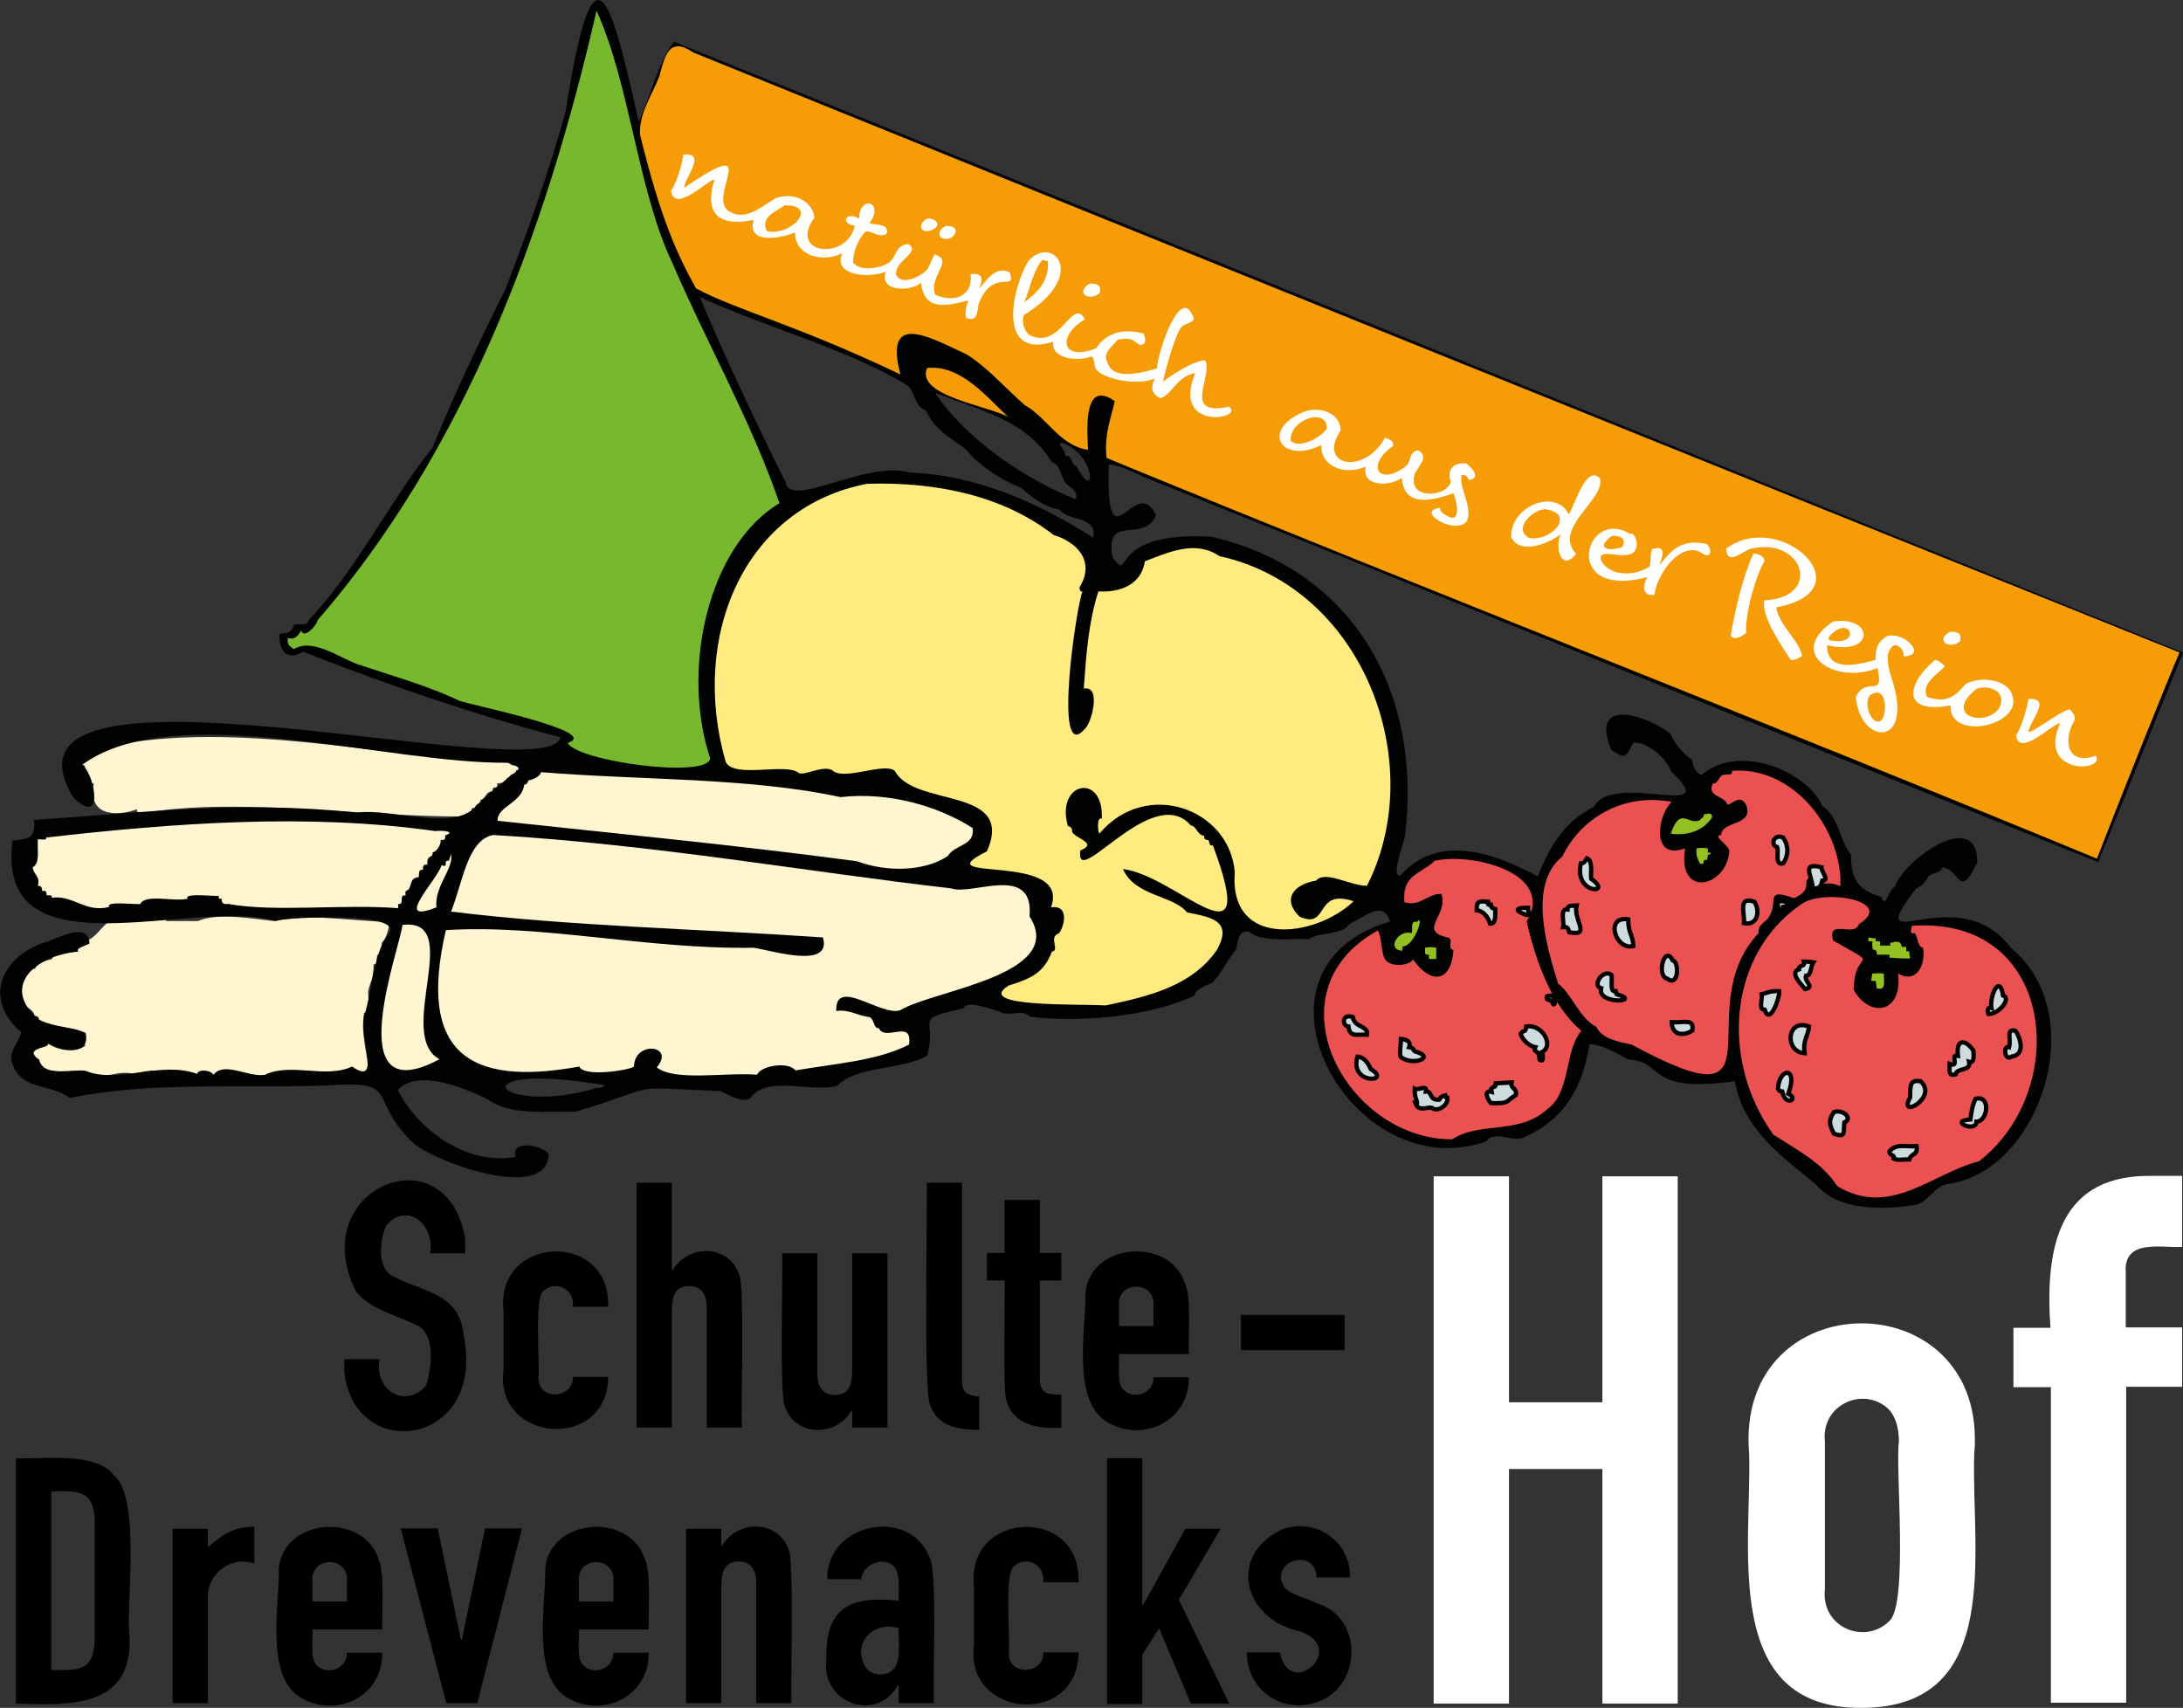 <?xml version="1.0" encoding="utf-8"?>
<!-- Generator: Adobe Illustrator 26.0.3, SVG Export Plug-In . SVG Version: 6.00 Build 0)  -->
<svg version="1.2" baseProfile="tiny" id="Ebene_1" xmlns="http://www.w3.org/2000/svg" xmlns:xlink="http://www.w3.org/1999/xlink"
	 x="0px" y="0px" viewBox="0 0 507.2 396.8" overflow="visible" xml:space="preserve">
<rect x="0" y="0" width="507.2" height="396.8" fill="#333333" stroke="none"/>
<g>
	<path fill-rule="evenodd" fill="#FFF5D1" d="M118,177.2c-31.2-1.4-65-10.5-96.2-3.1c0,1.8-3,0.7-2.9,3.6c1.8-0.4,0.1,3.5,1.9,3.1
		c0,0.9-0.3,1.4,1,1.2c-1.5,7.8,5.4,7.7,10.1,6c-0.6,1.3,2.2,0.5,2.6,0.7c22-3.4,48.9,1.1,73.7,1c-0.2-0.9,0.4-0.7,1.2-1
		c0.2-0.8,0.2-1.1,1-1c0-1.2,1.5-0.7,1.2-1.9c1.4,0,1-2,2.9-1.9c-0.3-1.8,1.3-0.1,1-1.9c1-0.1,2.2,0,2.2-1.2c0.6,0.2,0.9-0.3,1-0.7
		c0.5-0.2,1.3-0.4,1.2-1.2c0.7,0.2,0.8-0.3,0.7-1C118.3,177.9,118.9,177.6,118,177.2z"/>
	<path fill-rule="evenodd" fill="#FFF5D1" d="M90.4,214.2c-7.4-0.1-20.9-2.2-26.6-0.2c-4.3-0.4-13.3-2.1-17.8,0c0,0-7.4,0-7.4,0
		c0.2-1.9-1.2-1.8-2.6-1.7c-0.3,2.2-6.7-0.6-7,1.7c-5-1.1-4.9,2.4-8.4,4.4c0.7,1.3-3.6,1.4-2.6,2.6c-1.6,0-5.6,0.4-6,1.9
		c-1.1,0-3.9,1.3-3.8,2.2c-3.1-0.2,0.2,0.8-2.4,1c0,0.6,0.2,1.5-0.7,1.2c-0.4,2.4-0.1,5,0.7,6.5c0.8,0.3,2.2,1.2,2.2,2.2
		c0.8,0.1,1.1,0.2,1,1c2.3,1.9,10.3,1.6,9.8,3.1c1.6-0.7,0.7,2.2,1,2.9c-2.5,1.7-6.2,1.1-8.6-0.5c0.2,1.4-6.1,0.4-2.2,3.8
		c0,3.9,8.3,2.3,10.8,2.6c2.6,3.1,8.6-1.2,11.8,1c0.8-2.1,12.7-0.9,14.2-0.2c0.4-1.1,3.3-0.9,3.8,0.2c2.6-3.2,8.1,0.7,12,0
		c2-2.3,18,0.3,20.2-1.9c0,1.5,2.6,0.8,3.8,1c-0.1-3.8-1.9-8.8-1-13.7c1.7,0.1,0.7-4.4,1-5.3c0.5-2.1,1.2-2.6,1.2-6
		c1.3,0.3,0.4-1.7,1-2.2c1.4,0.3,0.6-2,1-2.9C89.5,218.5,90.5,215.8,90.4,214.2z"/>
</g>
<path fill-rule="evenodd" fill="#010202" d="M266.2,111c73.9,29.6,147.4,59.7,221.3,89.3c6.6-16.2,13.1-32.5,19.7-48.7
	C390.6,104.4,273.1,56.9,156.6,9.7c-3.7,4.7-5.5,12.9-8.2,18.5c-6.5-28.7-10.4-44.6-17-2.2c-3.7,13.4-8.6,27.3-13.9,41
	c-5.5,11.1-11.7,23.9-17,37c-9.6,11.9-18,28.9-28.8,40.1c-0.2,1.4-2,0.8-3.4,1c-0.3,1.9-1.7,2-3.4,2.2c-0.1,4.2,2,6.3,5.5,4.1
	c19.5,7.7,39.7,14.6,59.8,19.9C127.7,184-5.2,147.9,16.9,185.1c7.3,7.5,5.3-5,2.2-7.4c21.3-15.7,71.4,0,99.1-0.5
	c2,1,3.7,1.1,0.5,2.9c-2.5,2.4-5.3,4.1-7.9,7c-5.3,6.4-19.4,0.6-27.8,1.7c-27.5-2.9-50.9,0.1-75.1,1.7c0.5,4.4-1.5,4.4-5,4.8
	c-4.1,32,42.2,13,61.2,18.7c1.7-0.9,29.1-2.2,26.4,2.6c-3.8,4.7-3.9,13-5.8,19.2c-1.4,5,4.1,16.8-2.9,12c-6.1,2.9-14.2-1-20.2,1.9
	c-3.9,0.7-9.5-3.2-12,0c-0.6-1.1-3.5-1.4-3.8-0.2c-8.5-3.1-18.4,2.4-25.9-0.7c-3.4-0.5-9.8,1.6-10.8-2.6c-3.7-2.5,1.6-2.6,2.2-3.8
	c2.7,1.8,9.8,3.1,8.6-2.4c-2.8-1.4-7.4-1.3-10.8-3.1c-9-7.4-1.3-14.9,9.1-15.8c-0.9-0.8,2.4-1.6,2.6-1.9c-0.3-5.6-8.3-0.6-10.6-0.2
	c-9.6,3.3-14,12.5-6,20.2c2.4,0.8-2.6,4.4-1.4,7.7c2.1,6.7,9.2,4.8,13.4,8.2c19.1-3.9,39.2-2.2,59.5-2.9c17.8-1.2,9.3,2.3,19.9,13
	c4.5,4.5,31.3,14.4,31.9,3.1c-0.8-2.1-9-3.8-7.7,0.5c-11.6,2.1-22.9-6.6-27.4-15.6c4.7-4.8,15-0.7,20.9,2.2
	c5.2,3.9,13.6,2.7,20.4,2.9c21.1-6.3,10.4-5.8,33.6-4.8c1.3,0.5,5,2.9,7,1.7c3.5-5.5,14.1-1.3,20.2-2.9c4.4-4.7,14.8-3.6,20.9-7
	c2.6-9-3.9-8.2,8.4-11c0.9-2.2,6.8,0.4,8.4,0.7c2,1.4,5.6-0.7,7,1.2c12.1,1.5,28-0.1,38.2-4.8c0.6-1.8,2.8-2.4,4.3-3.1
	c2.3-2.4,3.5-5.4,5.5-7.7c0.6-2.4,0.5-4.6,3.1-4.1c2.7,2.5,9.7,1.5,13.9,1.7c2.2-1.8,7.6-0.7,9.4-3.6c3.6-1.5,7.6-5.7,9.4-0.5
	c-37.2,10.9-9.2,62.1,22.3,51.1c2-2.8,6.2,0.4,8.9-1c9.2-4.1,13.5-11.4,15.1-21.6c3.1,0.1,6.8,2.4,9.1,3.6c8.3,0.2,3.7,8,24.7,5
	c1.9,11.9,12.7,18.7,19,24.2c5,5.7,14.3,5.8,22.6,4.6c3.4-0.4,4.7-4.8,8.4-5c20.7-3.2,33-39.1,14.2-54.7
	c-12.6-16.9-35.6,3.8-22.1-13.9c1.2-0.4,2.3-1.6,2.9-2.9c1-0.7,2.9-0.7,3.1-1.9c4.1-0.1,3.8,8,8.2-1.2c0.1-13.1-17.6-0.2-19.2,5.8
	c-1.3-0.2-2,5.4-3.1,2.2c-4.8-1.5-7.2-3.6-7-9.8c-2.6-2.9-2.8-8.9-6.7-11.3c-3.5-8.1-19.4-14.8-28.1-7.2c-1.6-0.9-1.8-1.9-2.2-3.6
	c-2.2-1.4-4.3-4.3-5-6c-4.4-3.8-19.2-9.3-13.7,3.8c2.7,1.6,3.3,2.3,5-1.7c3.1-0.5,7.8,3.5,8.9,6.7c12.6,11.7-13.7-0.3-18,8.2
	c-6.3,3-10,8.5-13,16.1c-9.9-5.3-23.1-10.2-31.9-0.2c-2.4,0.6,0.8-7.7,1-8.9c4.2-33.2-11.6-62-44.9-69.8c-24.8-1.4-18.3,11.2-23,4.8
	c-1.9-10.5,7.2-3,10.1-9.8c-4.8-10.2-11.7,13.2-11-11.8C260.5,108.1,263.4,109.8,266.2,111z M137.6,253.1c-22.9,6.1-31.6-6.7,2.9-1
	C139.8,253.2,138.7,252.4,137.6,253.1z M246.3,102.8c8.2,2,8.7,14.8,3.8,5.5c-1.4-0.4-0.8-2.6-2.6-2.4
	C247.5,104.2,246.2,104.2,246.3,102.8z M217.3,91.3c11,4.2,21.3,6.5,27.1,16.1c1.9,0.4,2,3.1,3.1,4.8c1,1,3.2,1.9,2.4,3.8
	C237.9,111.2,224.3,101.9,217.3,91.3z M254,124.9c-11.4-7.2-26.1-14.5-42.5-15.1c-10.2-3-27.9,8.6-29,2.2
	c-6.8-13.7-14.2-29.3-19.9-43c15,7,34.2,12,48,20.4c2,1.2,1.7,5.1,4.6,6c1.6,4.1,5.3,6.1,9.1,8.9c2.9,3.6,7.8,7,13,9.1
	c2,1.7,5,4.4,8.9,5C247.9,121.1,255,119.8,254,124.9z"/>
<path fill-rule="evenodd" fill="#78B82F" d="M138.6,2.5c-12.1,52.8-31.2,102.8-64.8,141.6c-0.2,1.2-3.2,4.5-3.8,2.4
	c-0.5,0.8-1.5,2.4-3.1,1.7c-0.2,1.4,0.1,1.8,1.4,2.6c4.6-2.8,11.3,2.6,15.6,3.8c7.2,2.4,15.7,4.8,22.8,8.2c2.6,1,33.4,7.2,25.2,9.8
	c2.2,4.3,32.6,8.4,33.1,3.6c-6.9-20.9-0.4-49.4,16.1-59.3c-6.7-19.4-17-37.4-24.7-55.4C148.2,44.6,146.4,19.6,138.6,2.5z"/>
<path fill-rule="evenodd" fill="#F59C06" d="M148.7,31.3c4.7,19,8.3,27.2,13,35.7c10,5.3,23,8.3,47.5,20c-3.9-14.8,6.7-8.7,15.1-4.8
	c4.5,2.5,9.9,8.6,13.9,12c4.8,2.6,8.2,9.5,14.6,10.3c-0.3-5.7-0.9-16.3,6.2-11.3c-0.9,4.1-2.5,7.8-1.9,13.2
	c76,31.3,154.1,61.7,230.1,93.1c5.1-13.2,17.1-43.2,19.2-47.9c-114.4-45.9-230.9-93-345.3-139.4c-5.6-3.8-6.6,0.6-7.9,5.5
	C151.6,21.9,148.4,26.4,148.7,31.3z"/>
<path fill-rule="evenodd" fill="#F59C06" d="M215.4,85.5c-2.8,6.5,14.7,8.9,18.9,11.4C229.7,92.8,223.4,84.6,215.4,85.5z"/>
<path fill-rule="evenodd" fill="#FFEB7F" d="M201.5,112.4c-28.5,5.4-41.3,35.3-32.9,64.6c1.9,4,14,0.1,17,2.6
	c1.2,0.7,5.4-1.8,7.7-0.7c2.6,2.7,12.1-1.9,14.6,0.2c4.5,8.6,28.1,3.5,21.4,18.7c-15.3,7.6,19.7-0.2,14.9,13c4.3-0.6,3.1,4.3,1.9,6
	c-2.7,0.9,0.3,4-1.7,4.3c-1.9,5.1-5.1,6.3-10.1,7.9c-8,5.1,16,4.2,22.6,4.6c9.4-2,20-4.3,25.9-13c3.6-6.6-1.2-7.5-7-8.6
	c-3.1-4-12.1-3.7-14.9-10.1c12.7,1.6,32.1,24.5,20.9-5.5c-0.9,0.2-0.7-0.4-1-1.2c-0.8-0.1-1.1-0.2-1-1c-1.7-0.2-1.8-2.3-3.1-2.4
	c-8.9-10.3-27,15.5-25.7,5.8c4.2-1.7-1-2.7-1.9-4.3c0.1-0.7-0.3-1.3-1-1.4c-2.9-10.3,8.4-12.5,7.9-1.7c-1.4-0.6-0.8,4.1-0.5,3.4
	c10.8-12.7,30.2-5.8,31.4,9.1c-1.4,17.7,18.7,15.2,27.6,6.7c-9.2-3.1-5.6,6.6-12.5,3.6c-3.9-3.6-2.1-7.4,3.8-8.4
	c2-2.5,8.2,1.3,11.8,1.2c14.5-28.5-0.9-69.3-34.3-76.6c-5.6-3.8-11.7-0.9-17.3,1.2c-0.8,5.6-6,7.3-10.8,7
	c-2.3,7.2-2.8,14.4-3.4,22.6c4.2-0.9,1.8,8.2,0.2,9.4c-7.5,8.6-1.8-29.3-0.5-31.9c-0.7-0.3-0.5-0.1-0.7-1c3.7-6-0.4-10.5-6-12.2
	C233.5,115.5,218.4,111.9,201.5,112.4z"/>
<path fill-rule="evenodd" fill="none" d="M256.5,134.3c0,0.2,0,0.3,0,0.5c0.2,0,0.3,0,0.5,0c0-0.2,0-0.3,0-0.5
	C256.8,134.3,256.6,134.3,256.5,134.3z"/>
<path fill-rule="evenodd" fill="none" d="M255.5,135.5c0.2,0.2,0.1,0.1,0.5,0.2C255.8,135.5,255.9,135.6,255.5,135.5z"/>
<path fill-rule="evenodd" fill="#FFF5D1" d="M125.7,179.4c-0.1,0.9-1.9,1.8-2.9,1.9c-0.2,0.5-0.4,1-1,1c-0.5,4.3-6.3,5-6.2,8.4
	c27.6,3,55.2,5.6,83.5,9.4c6.7,2.5,15.5,2.5,21.1-1.2c1.7-2.8,6.3-2.3,5.8-6.5c-7.8-5-19.3-8.5-30.7-7.2
	C174,180.6,148.7,181.3,125.7,179.4z"/>
<path fill-rule="evenodd" fill="#EA5150" d="M402.4,179.1c0.3,1.3-1.3,0.6-2.2,1c-0.9,0.4-1.1,2.1-2.2,1.9c-1.6,3.2,2.8,2.8,3.4,5
	c1.4-0.5,3-2.4,4.3,0c1.9,5-5.7,3.6-5.8,7c-2.3,0.1,2,2.5,1.9,3.8c-0.6,8.2-12.1,11.2-10.3-0.7c-7.8,2.9-6.6-7.4-3.1-10.8
	c-11.8-2.2-21.4,4.3-25.4,12.7c-8,6.4-3.7,20.8-1,29.5c3.4,2.7,4.9,8,8.9,10.1c1.3,2.8,5.3,3.5,8.2,4.1c36.9,20,12.8-8.2,29.5-25.9
	c-0.2-2.2,1.7-2.4,2.4-3.8c2.3-3.3-1.2-6.9,5.8-4.3c5-2.3,1.3-4.1,4.1-5c0.2,3.8,2.4,0.2,6.7,2.2
	C428.1,192.7,416.6,177.9,402.4,179.1z"/>
<path fill-rule="evenodd" fill="#94C122" d="M395.9,189.2c-0.1,1-0.6,0.7-1,1.4c-2.7,1.2-4.5-3.4-6.7,3.1c4.5,0.6,7.8-1.1,9.6-3.8
	C397.7,188.6,396.9,189.1,395.9,189.2z"/>
<path fill-rule="evenodd" fill="#FFF5D1" d="M101.2,193.1c-29.6-4.2-60.8-1.9-90.5,1.5c0.4,0.8-1.7,0.3-1.9,0.4
	c-0.2,2.5,0.6,5.5-1.2,6.5c0.2,1.8,1.8,2,1.2,4.3c0.9,0.1,0.9,0.3,1,1.2c0.8-0.1,1.1,0.1,1,1c0.4,0.1,1.5-0.3,1.2,0.6
	c4.9-0.8,7.9,3.6,13.4,2.1c-1.1-1.5,7-0.4,7.2-0.7c1.3-2.4,7.9-0.4,11-1.2c-1.1-1.5,7-0.4,7.2-0.7c0,0.6,0,0.8,0.7,0.7
	c-0.1,1,0.5,1.4,1.4,1.2c11,2,26.3,0,39.6,1c0,0,0-1,0-1c1.6,0.4,0.1-2.4,1.7-1.9c0,0,0-1,0-1c0.1,0,0.3,0,0.2-0.2
	c1.5-0.2,0.4-3,2.9-3.1c0.1-1-0.1-1.9,1-1.7c-0.1-0.8,0.1-1.4,1-1.2c-0.2-2.6,1.4-1.3,1.2-2.9c0.8,0,2-1.6,1.9-2.9
	c0.8,0.2,1.2-0.1,1-1C106.4,193.1,102,192.9,101.2,193.1z"/>
<path fill-rule="evenodd" fill="none" d="M413.9,193.1c0,0.2,0,0.5,0,0.7c0.3,0,0.6,0,1,0c0.6,1,1.1,0.9,1.2,2.4c-0.4,0-0.8,0-1.2,0
	c0-0.4,0-0.8,0-1.2c-0.4,0-0.8,0-1.2,0c0-0.2,0-0.5,0-0.7c-0.6-0.1-1.1-0.2-1.7-0.2c0,0.6,0,1.3,0,1.9c0.2,0,0.5,0,0.7,0
	c0,0.2,0,0.3,0,0.5c0.4,0.6,0.3,1.9,0.2,2.9c-0.4,0-0.8,0-1.2,0c0-2.8-0.9-3.3-1-6.2C412,192.9,412.8,192.9,413.9,193.1z"/>
<path fill-rule="evenodd" fill="#FFF5D1" d="M114.6,194c-6,1.1-7.1,11.1-9.8,17.8c27.7,3.4,57.4,4,86.4,6c2.2,7.6-12.3,2.9-16.1,2.4
	c-24.9,0.4-49-5.5-71.5-4.1c-6.6,28.4,5.2,36.4,31,31.7c1,2.5,11.5,0.9,12.7,0c0.1-6.1,9.7-5,5.3,0.2c4.2,3.3,15.9,1.1,23.3,1.7
	c0.9-2.2,7.4-3.1,8.9-1c9.2-1.6,19-2.2,26.4-6c0.9-6.1-5.6-0.6-7-3.8c-1.4,0-0.9-2-2.2-2.6c-2.5-0.2-4.8-1.9-7.7-1.4
	c-0.3-8.1,10.5,1.4,14.9-0.2c7.7-4.7,38.8-8.1,30-21.8c1.1-12.4-13.5-4.7-18.2-6.5C188.4,202.7,152.2,196.2,114.6,194z"/>
<path fill-rule="evenodd" fill="#94C122" d="M395,200.7c0.2,0,0.5,0,0.7,0c0.1-0.5,0.1-0.5,0.2-0.7c0-0.1,0-0.2,0-0.2
	c0.2,0,0.5,0,0.7,0c0.1-0.4,0.2-0.8,0.2-1.2c0.8-0.2,0.4,0.1,0.7-0.5c-0.2,0-0.5,0-0.7,0c0-0.3,0-0.6,0-1c-1-0.1-1.7-0.2-2.6,0
	C394,198.6,394.3,199.3,395,200.7z"/>
<path fill-rule="evenodd" fill="none" d="M414.9,196.9c0.3,0,0.6,0,1,0c0.1,1,0.1,1.1,0,2.2c-0.2,0-0.5,0-0.7,0c0,0.3,0,0.6,0,1
	c-0.1,0-0.2,0-0.2,0c0,0.1,0,0.2,0,0.2c-0.2,0-0.5,0-0.7,0c0,0.2,0,0.5,0,0.7c-0.2,0-0.3,0-0.5,0c-0.3,0.2-0.2,0.1-0.7,0.2
	c-0.1,0.6-0.1,0.6-0.2,1c-1.1-0.5-1.7-0.7-1.7-2.2c0.2-0.2,0.1-0.1,0.2-0.5c0.3,0,0.6,0,1,0c0.3,0.2,0.8,0.2,1.4,0.2
	c0.1-0.5,0.1-0.5,0.2-0.7c0-0.1,0-0.2,0-0.2c0.2,0,0.5,0,0.7,0C414.7,198.2,414.8,197.5,414.9,196.9z"/>
<path fill-rule="evenodd" fill="none" d="M370,198.8c0,1.6,0.1,3.3,0.2,4.6c-0.4-0.1-0.8-0.2-1.2-0.2c-0.3-0.9-0.3-2.5-0.2-3.8
	c-0.2,0-0.5,0-0.7,0c-0.1,0.9-0.3,0.9-1.2,1c0-0.5,0-1,0-1.4c0.3,0,0.6,0,1,0c0.1-0.9,0.3-0.9,1.2-1
	C369.3,198.7,369.1,198.6,370,198.8z"/>
<path fill-rule="evenodd" fill="#FFF5D1" d="M104.3,200c-1.5-0.3,0.1,1.8-1.7,1c-1,3.5-11.6,14-1.2,9.8c-0.5-5,4.1-8.9,3.4-12.5
	C104.7,199.2,104.5,199.1,104.3,200z"/>
<path fill-rule="evenodd" fill="#EA5150" d="M333.3,200c-2.9,3-7.6,3-7,9.6c3.6,1.2,5.5-2.1,8.6-1.9c1.7,5-5.6,8.5,1.4,10.1
	c1.6,0.2-0.2,2.7,1.4,2.9c-0.5,7.5-5.2,8.2-9.4,2.2c-0.5,1.3-5,2.1-6.5,0c-1.1-2.1-0.6-4.9-1.7-6.7c-25.8,14.2-7.4,48.6,17.3,48.5
	c6.4-4.2,15.6-1,22.1-7c5.5-3.9,3.9-13.4,7.9-18.2c-6.6-5.7-10.3-15.1-12.7-25.4C361.5,202.8,341.9,198,333.3,200z"/>
<path fill-rule="evenodd" fill="none" d="M418.7,201.2c0-0.4,0-0.8,0-1.2c0.4-0.1,0.6-0.2,1.2-0.2c0.1,0.4,0.2,0.6,0.2,1.2
	C419.8,201.1,419.4,201.2,418.7,201.2z"/>
<path fill-rule="evenodd" fill="none" d="M421.6,199.8c0.4,0,0.8,0,1.2,0c0.2,1.4,1.3,0.6,1.2,2.4c-0.4,0-0.8,0-1.2,0
	c-0.2-1-0.3-1-1.2-1.2C421.6,200.6,421.6,200.2,421.6,199.8z"/>
<path fill-rule="evenodd" fill="none" d="M365.9,200.5c0.4,0,0.8,0,1.2,0c0,1.1,0,2.2,0,3.4c0.2,0,0.5,0,0.7,0c0,0.2,0,0.5,0,0.7
	c-0.6-0.1-1.3-0.2-1.9-0.2C365.9,203.1,365.9,201.8,365.9,200.5z"/>
<path fill-rule="evenodd" fill="none" d="M418.7,201.7c0.4,0,0.8,0,1.2,0c0,0.5,0,1,0,1.4c-0.4,0.1-0.4,0.2-1,0.2
	C418.8,202.9,418.7,202.4,418.7,201.7z"/>
<path fill-rule="evenodd" fill="none" d="M323.2,203.1c0.1,0.7,0.2,1,0.5,1.4c0.1-0.5,0.2-1,0.2-1.4
	C323.7,203.1,323.4,203.1,323.2,203.1z"/>
<path fill-rule="evenodd" fill="none" d="M367.4,204.8c0.6,0,1.1,0,1.7,0c0,0.3,0,0.6,0,1c0.6,0,1.1,0,1.7,0
	c0.1-0.2,0.2-0.3,0.2-0.5c-0.1,0-0.2,0-0.2,0c-0.2-0.2-0.8-0.3-1-0.5c0.3-0.5,0.1-0.5,0-1.2c0.4,0,0.8,0,1.2,0
	c0.4,0.7,0.3,0.1,0.7,0.5c0.5,0.6,0.5,1.5,0.5,2.6c-0.4,0.2-0.4,0.3-1,0.5C369.9,206.4,367.7,206.8,367.4,204.8z"/>
<path fill-rule="evenodd" fill="none" d="M322.7,207.7c0.1-1.2,0.5-1.9-0.5-2.4c0,0.7,0,1.4,0,2.2c-0.1,0-0.2,0-0.2,0
	c0,0.1,0,0.2,0,0.2C322.2,207.7,322.5,207.7,322.7,207.7z"/>
<path fill-rule="evenodd" fill="none" d="M405,209.1c-0.4,0-0.8,0-1.2,0c0-0.4,0-0.8,0-1.2c0.6,0,0.8-0.1,1.2-0.2
	C405,208.2,405,208.7,405,209.1z"/>
<path fill-rule="evenodd" fill="none" d="M405.8,207.7c0.9,0,1.7,0.2,2.4,0.5c1,1.4,0.7,3.1,0.7,4.8c-0.5,0.1-0.5,0.1-0.7,0.2
	c-0.1,0-0.2,0-0.2,0c0,0.3,0,0.6,0,1c-0.2,0-0.5,0-0.7,0c-0.3,0.8-0.5,0.9-1.2,1.2c0,0.2,0,0.5,0,0.7c-0.4,0-0.8,0-1.2,0
	c-0.1,0.5-0.1,0.5-0.2,0.7c0,0.1,0,0.2,0,0.2c-0.2,0-0.5,0-0.7,0c0-0.6,0-1.3,0-1.9c0.9-0.3,0.9-0.4,1-1.4c1.5,0.1,1.8,0.2,2.2-1
	c0.2,0,0.5,0,0.7,0c0.2-1.3,0.1-2.3,0-3.6c-0.6-0.1-1.3-0.2-1.9-0.2C405.8,208.5,405.8,208.1,405.8,207.7z"/>
<path fill-rule="evenodd" fill="#EA5150" d="M418.2,210.3c-16.6,11.6-18.6,36-6.2,53.3c6.4,4.1,11.3,6.6,14.9,12
	c12.3,7.4,22-3,32.9-5.8c21.4-16.5,17.9-57.1-15.6-54.7c0,0.8-0.8,2,0.7,1.7c0.7,0.9,0.6,3.2,1.9,3.4c0.7,4.1-1.6,8.4-5.8,6
	c1.1,9.3-6.6,10.4-10.3,3.8c0-10,7.1-4.6-4.8-11.5c-1.5-5.2,5.1-0.6,6-3.8C440.7,209.3,423.2,206.2,418.2,210.3z"/>
<path fill-rule="evenodd" fill="none" d="M345.8,208.9c0.4,0,0.8,0,1.2,0c0,0.4,0,0.8,0,1.2c-0.4,0.2-0.2,0-0.5,0.2
	c-0.2,0-0.3,0-0.5,0c0-0.2,0-0.3,0-0.5C345.8,209.6,345.8,209.5,345.8,208.9z"/>
<path fill-rule="evenodd" fill="none" d="M351.8,208.9c1,0,2.1,0,3.1,0c0,0.2,0,0.3,0,0.5c0.2,0.3,0.1,0.2,0.2,0.7c-1,0-2.1,0-3.1,0
	c0,0.6,0,1.1,0,1.7c0.2,0,0.3,0,0.5,0c0.4,0.4,0.1-0.2,0.5,0.2c0.2,0.3,0.2,0.4,0.2,1c-0.5,0-1,0-1.4,0c0-0.3,0-0.6,0-1
	c-0.3,0-0.6,0-1,0c0.1-0.8,0.2-1.6,0.2-2.4c0.2,0,0.5,0,0.7,0C351.8,209.4,351.8,209.1,351.8,208.9z"/>
<path fill-rule="evenodd" fill="none" d="M363.8,208.9c0.7,0,1.4,0,2.2,0c0,0.1,0,0.2,0,0.2c0.1,0,0.2,0,0.2,0c0,0.2,0,0.5,0,0.7
	c0.2,0,0.5,0,0.7,0c0.1,1.8,0.2,3.5,0.2,5.3c-0.4,0-0.8,0-1.2,0c0-1.8-0.1-3.6-0.2-5c-0.6,0-1.1,0-1.7,0c0,0.3,0,0.6,0,1
	c-0.4,0-0.8,0-1.2,0c0.1-0.5,0.2-1,0.2-1.4c0.2,0,0.5,0,0.7,0C363.8,209.4,363.8,209.1,363.8,208.9z"/>
<path fill-rule="evenodd" fill="none" d="M413,210.8c0.2,0,0.5,0,0.7,0c0-1.3,1.4-0.7,1.9-1.7c-0.2,0-0.5,0-0.7,0
	c-0.4-0.3-1.2-0.3-1.9-0.2C413,209.6,412.9,209.7,413,210.8z"/>
<path fill-rule="evenodd" fill="none" d="M342.4,210.1c0.2,0,0.5,0,0.7,0c0,0.2,0,0.5,0,0.7c0.4,0,0.8,0,1.2,0c0,0.4,0,0.8,0,1.2
	c-0.5,0-1,0-1.4,0C342.8,210.9,342.6,211,342.4,210.1z"/>
<path fill-rule="evenodd" fill="none" d="M403.8,210.8c0.4,0,0.8,0,1.2,0c0,0.8,0,1.6,0,2.4c-0.2,0-0.5,0-0.7,0
	C404.1,212.3,403.9,212.1,403.8,210.8z"/>
<path fill-rule="evenodd" fill="none" d="M363,211.3c0,1.1,0,2.2,0,3.4c0.3,0,0.6,0,1,0c0.1,0.3,0.3,1,0.5,1.2
	c0.6-0.3,2.7-0.4,3.6-0.2c0,0.6,0.1,0.8,0.2,1.2c0.2,0,0.5,0,0.7,0c0,0.4,0,0.8,0,1.2c-0.7,0-1.4,0-2.2,0c0-0.1,0-0.2,0-0.2
	c-0.1,0-0.2,0-0.2,0c0-0.2,0-0.5,0-0.7c-1,0-1.9-0.1-2.6-0.2c0-0.2,0-0.5,0-0.7c-0.3,0-0.6,0-1,0c-0.1-0.4-0.2-0.6-0.2-1.2
	c-0.2,0-0.5,0-0.7,0c-0.1-1-0.2-2.1-0.2-3.1C362.3,211.5,362.3,211.4,363,211.3z"/>
<path fill-rule="evenodd" fill="none" d="M378.2,213.2c-1.3-0.1-1.7-0.1-2.9,0c-0.1,1.3-0.2,2.9-0.2,4.6c0.3,0,0.6,0,1,0
	c0,0.1,0,0.2,0,0.2c0.1,0,0.2,0,0.2,0c0,0.2,0,0.5,0,0.7c1.6,0,1.5,0,2.6,0.2c0.1-0.8-0.2-1,0-1.9c-0.3,0-0.6,0-1,0
	c0-1.7,0-1.9-0.2-3.4c0.4,0,0.8,0,1.2,0c0.1,1,0.2,2.1,0.2,3.1c1.5,0.6,2,2.4,1.9,4.1c-0.5,0-1,0-1.4,0c0-0.6,0-1.1,0-1.7
	c-0.2,0-0.3,0-0.5,0c0,0.2,0,0.5,0,0.7c-2.2,0.1-2.4-0.8-4.3-1c0-0.3,0-0.6,0-1c-0.3,0-0.6,0-1,0c0-1.6,0-3.2,0-4.8
	c0.1,0,0.2,0,0.2,0c0-0.1,0-0.2,0-0.2c0.2,0,0.5,0,0.7,0c0-0.3,0-0.6,0-1c1-0.1,2.1-0.2,3.1-0.2
	C378.1,212.2,378.1,212.5,378.2,213.2z"/>
<path fill-rule="evenodd" fill="#94C122" d="M329.2,214.2c-1.6-0.4-0.9,1.6-1.2,2.6c-3.3-0.9-5.9,3.9-2.2,4.1c0-0.2-0.1-0.6,0.2-0.5
	c-0.1-0.2-0.2-0.3-0.2-0.5C328.7,220,331.1,212,329.2,214.2z"/>
<path fill-rule="evenodd" fill="none" d="M345,213.7c0.7,0,1.4,0,2.2,0c0,0.9-0.2,1.7-0.5,2.4c-0.7-0.2-0.6-0.4-0.7-1.2
	c-0.3,0-0.6,0-1,0c0-0.1,0-0.2,0-0.2c-0.1,0-0.2,0-0.2,0C344.9,214.3,345,214.2,345,213.7z"/>
<path fill-rule="evenodd" fill="#FFF5D1" d="M93.5,214.9c-0.4,4.9-15.1,43.9,8.6,31.2C91.7,240.4,108.1,213.1,93.5,214.9z"/>
<path fill-rule="evenodd" fill="#94C122" d="M434.1,218.7c0.3,0,0.6,0,1,0c-0.2,0.7-0.1,0.8,0,1.9c0.9,0.1,0.9,0.3,1,1.2
	c1,0,1.9,0,2.9,0c0,0.2,0,0.5,0,0.7c1.4,0.1,2.7,0.2,4.8,0.2c-0.1-0.6-0.2-1.1-0.2-1.7c-0.2,0-0.5,0-0.7,0c0-0.3,0-0.6,0-1
	c-0.3,0-0.6,0-1,0c-0.4-1-0.3-1.2-1.7-1.2c-0.3,0.2-0.4,0.2-1,0.2c0,0.2,0,0.5,0,0.7c-0.8,0-1.6,0-2.4,0c0-0.3,0-0.6,0-1
	c-0.3,0-0.6,0-1,0c0-0.2,0-0.5,0-0.7c-0.8,0-1.1-0.1-1.7-0.2C434.1,218.3,434.1,218.5,434.1,218.7z"/>
<path fill-rule="evenodd" fill="none" d="M349.8,220.2c0-0.7,0.1-1,0.2-1.4c0.6,0.2,0.5,0.1,1.2,0c0,0.4,0,0.8,0,1.2
	C350.9,220.1,350.5,220.1,349.8,220.2z"/>
<path fill-rule="evenodd" fill="none" d="M353.7,219.9c0-0.3,0-0.6,0-1c0.4-0.1,0.4-0.2,1-0.2c0.3,0.5,0.3,0.2,0.5,1
	c-0.1,0-0.2,0-0.2,0c0,0.1,0,0.2,0,0.2C354.5,219.9,354.1,219.9,353.7,219.9z"/>
<path fill-rule="evenodd" fill="#94C122" d="M331.1,220.2c0,0.5,0,1,0,1.4c0.1,0,0.2,0,0.2,0c0,0.1,0,0.2,0,0.2c0.2,0,0.5,0,0.7,0
	c0,0.3,0,0.6,0,1c0.6,0,1.1,0,1.7,0c0-0.9,0-1.8,0-2.6C332.7,220,332.2,220,331.1,220.2z"/>
<path fill-rule="evenodd" fill="none" d="M354.9,219.9c0.3,0,0.6,0,1,0c0.3,0.9,0.3,2.4,0.2,3.6c-0.2,0.3-0.1,0.2-0.2,0.7
	c-0.3,0-0.6,0-1,0C354.9,222.8,354.9,221.4,354.9,219.9z"/>
<path fill-rule="evenodd" fill="none" d="M349.8,220.7c0.4,0,0.8,0,1.2,0c0.2,0.4,0,0.2,0.2,0.5c-0.3,0.7-0.3,0.8-1.2,1
	C349.9,221.7,349.9,221.3,349.8,220.7z"/>
<path fill-rule="evenodd" fill="none" d="M389,220.9c0,0.4,0,0.8,0,1.2c-0.9,0-1-0.3-1.4-0.5c0,0-0.9,0.4-1.4,0.5
	c-0.1,1.5-0.1,2.3,0,3.8c0.3,0,0.6,0,1,0c0,0.3,0,0.6,0,1c0.4,0,0.8,0,1.2,0c0,0.3,0,0.6,0,1c-0.4,0.1-0.4,0.2-1,0.2
	c-0.6-0.3-1.2-0.3-1.2-1.2c0.4-0.2,0.2,0,0.5-0.2c-2.3-0.1-1.8-2.5-1.7-4.8c0.3,0,0.6,0,1,0c0-0.3,0-0.6,0-1
	C387.4,220.9,387.6,220.9,389,220.9z"/>
<path fill-rule="evenodd" fill="none" d="M420.9,223.1c1,0.1,0.9,0.5,1,1.4c-0.4,0-0.8,0-1.2,0c0-0.5,0-1,0-1.4c-0.6,0-1.1,0-1.7,0
	c0,0.3,0,0.6,0,1c-0.3,0-0.6,0-1,0c0,0.9-0.6,0.8-1.2,1.2c0.3,0.4,0.3,1.4,0.2,2.2c-0.4,0-0.8,0-1.2,0c0-1.1,0-2.2,0-3.4
	c1.5-0.3,0.8-1.4,2.9-1.2c0.1-1.1,0.9-0.9,1.9-1c0,0.2,0,0.3,0,0.5C420.8,222.6,420.8,222.6,420.9,223.1z"/>
<path fill-rule="evenodd" fill="none" d="M388.5,227.6c0.9,0,0.8,0.1,1.2-0.5c-0.2,0-0.5,0-0.7,0c-0.1-1.6-0.3-2.9,0-4.3
	c0.2,0,0.5,0,0.7,0c0,0.1,0,0.2,0,0.2c0.1,0,0.2,0,0.2,0c0.1,1.3,0.2,2.6,0.2,3.8c0.7,0.4,1.7,1,1.9,1.9c-0.8,0.3-2,0.3-3.1,0.2
	C388.8,228.5,388.6,228.3,388.5,227.6z"/>
<path fill-rule="evenodd" fill="none" d="M352,223.1c0.2,0,0.5,0,0.7,0c0,0.2,0,0.5,0,0.7c-0.2,0-0.5,0-0.7,0
	C352,223.5,352,223.3,352,223.1z"/>
<path fill-rule="evenodd" fill="none" d="M353,223.8c0.4,0,0.8,0,1.2,0c0,0.3,0,0.6,0,1c0.2,0,0.5,0,0.7,0c0,0.2,0,0.5,0,0.7
	c-0.6,0.3-0.8,0.5-1.9,0.5C353,225.2,353,224.5,353,223.8z"/>
<path fill-rule="evenodd" fill="none" d="M374.1,224.7c0,0.3,0,0.6,0,1c0.3,0,0.6,0,1,0c0,1.2,0,2.4,0,3.6c0.7,0.2,1.4,0.5,2.2,0.7
	c0,0.2,0,0.5,0,0.7c0.6,0,1.1,0,1.7,0c0.1,0.4,0.2,0.4,0.2,1c-0.1,0-0.2,0-0.2,0c0,0.1,0,0.2,0,0.2c-0.2,0-0.5,0-0.7,0
	c0,0.3,0,0.6,0,1c-1.7,0-2.3,0-4.1,0c0-0.1-0.1-0.9-0.2-1c0,0-1.5,0.3-1.9,0c-0.1-0.3-0.2-0.6-0.2-1c-0.2,0-0.5,0-0.7,0
	c-0.1-0.5-0.2-1-0.2-1.4c0.4,0,0.8,0,1.2,0c0,0.2,0,0.3,0,0.5c0.2,0.3,0.1,0.2,0.2,0.7c1,0.1,1.2,0.2,1.9,0c0,0.3,0,0.6,0,1
	c1.2,0.1,1.4,0.1,2.6,0c0-0.2,0-0.5,0-0.7c-0.1,0-0.2,0-0.2,0c0,0.1,0,0.2,0,0.2c-0.4-0.2-0.9-0.2-1.7-0.2c0-0.3,0-0.6,0-1
	c-0.3,0-0.6,0-1,0c0-1.3,0-2.6,0-3.8c-0.5-0.2-1.1-0.2-1.9-0.2c0,0.4,0,0.8,0,1.2c-0.4,0-0.8,0-1.2,0c0.1-0.7,0.2-1.4,0.2-2.2
	C372,224.9,373,224.8,374.1,224.7z"/>
<path fill-rule="evenodd" fill="none" d="M419.9,224.7c0.3,0,0.6,0,1,0c0.1,0.4,0.2,0.4,0.2,1c-0.2,0.2-0.1,0.1-0.2,0.5
	c-0.3,0-0.6,0-1,0C420,225.6,419.6,225.3,419.9,224.7z"/>
<path fill-rule="evenodd" fill="#94C122" d="M435,226.2c-0.1,0.6-0.2,1.1-0.2,1.7c0.3,0,0.6,0,1,0c0.1,0.6,0.2,1.1,0.2,1.7
	c2.4,0.7,1.6-1.7,1.7-3.4C436.5,226.1,436.3,226.1,435,226.2z"/>
<path fill-rule="evenodd" fill="none" d="M416.8,227.6c0.3,0,0.6,0,1,0c0,0.1,0,0.2,0,0.2c0.1,0,0.2,0,0.2,0c0,0.2,0,0.5,0,0.7
	c0.3,0,0.6,0,1,0c0.1,0.3,0.3,1,0.5,1.2c0-0.1,0-0.2,0-0.2c0.3-0.4,0.3-1.2,0.2-1.9c0.4,0.1,0.8,0.2,1.2,0.2c0,0.3,0,0.6,0,1
	c0.4,0.7,0.1,1.4,0,2.4c-0.7-0.1-1.4-0.2-2.2-0.2c0-0.3,0-0.6,0-1c-0.5-0.1-0.5-0.1-0.7-0.2c-0.1,0-0.2,0-0.2,0c0-0.2,0-0.5,0-0.7
	c-0.3,0-0.6,0-1,0C416.8,228.6,416.8,228.1,416.8,227.6z"/>
<path fill-rule="evenodd" fill="none" d="M465,228.8c0.2,0,0.5,0,0.7,0c0.1,0.5,0.2,1,0.2,1.4c-0.4,0-0.8,0-1.2,0
	c-0.2-1.2-0.1-1.3-1.9-1.2c0,0.6,0,1.3,0,1.9c-0.4,0.1-0.6,0.2-1.2,0.2c0.1-0.8,0.2-1.6,0.2-2.4c0.2,0,0.5,0,0.7,0c0-0.3,0-0.6,0-1
	c0.5-0.2,1.3-0.2,2.2-0.2C464.9,228,465,228.2,465,228.8z"/>
<path fill-rule="evenodd" fill="none" d="M409.6,228.8c0.5,0,1,0,1.4,0c0.1,0.4,0.2,0.6,0.2,1.2c-0.5,0-1,0-1.4,0c0,0.3,0,0.6,0,1
	c-0.3,0-0.6,0-1,0c0,1,0,1.9,0,2.9c0.3,0,0.6,0,1,0c0,0.3,0,0.6,0,1c0.6,0,1.1,0,1.7,0c0,0.2,0,0.5,0,0.7c0.9,0.4,1.4,1.1,1.4,2.4
	c-0.5,0-1,0-1.4,0c-0.5-1.3-1.9-1.2-2.6-2.2c0.1-2-1.3-2.1-1.2-4.8c0.2-0.1,1.5-1.9,1.9-1C409.6,229.6,409.6,229.2,409.6,228.8z"/>
<path fill-rule="evenodd" fill="none" d="M411.5,228.8c0.5,0,1,0,1.4,0c0.5,1,0.9,0.9,1,2.6c-0.7,0.4-0.9,0.5-1,1.7
	c-0.4,0-0.8,0-1.2,0c0-0.4,0-0.8,0-1.2c0.1,0,0.2,0,0.2,0c0-0.1,0-0.2,0-0.2c0.2,0,0.5,0,0.7,0c0-0.6,0-1.1,0-1.7
	c-0.4,0-0.8,0-1.2,0C411.5,229.6,411.5,229.2,411.5,228.8z"/>
<path fill-rule="evenodd" fill="none" d="M359,231.2c-0.3,0-0.6,0-1,0c0-0.5,0-1,0-1.4c0.2,0,0.3,0,0.5,0
	C358.8,230.3,358.9,230.2,359,231.2z"/>
<path fill-rule="evenodd" fill="none" d="M358.2,231.7c1,0.1,0.9,0.5,1,1.4c-0.1,0-0.2,0-0.2,0C358.4,232.8,357.8,232.5,358.2,231.7
	z"/>
<path fill-rule="evenodd" fill="none" d="M461.7,231.7c0.4,0,0.8,0,1.2,0c0,0.7,0,1.4,0,2.2c-0.6,0.1-1.3,0.2-1.9,0.2
	c0,0.2,0,0.3,0,0.5c0.3,0,0.6,0,1,0c0.3,0.2,0.8,0.2,1.4,0.2c0,0.2,0,0.5,0,0.7c-0.9,0.5-2.1,0.5-3.6,0.5c0-0.6,0-1.3,0-1.9
	c0.9-0.2,0.8-0.2,1-1.2c0.3,0,0.6,0,1,0C461.7,232.5,461.7,232.1,461.7,231.7z"/>
<path fill-rule="evenodd" fill="none" d="M361.1,232.9c0,0.4,0,0.8,0,1.2c-0.5-0.1-1-0.2-1.4-0.2c0-0.4,0-0.8,0-1.2
	c0.1,0,0.2,0,0.2,0C360.2,232.9,360.5,232.9,361.1,232.9z"/>
<path fill-rule="evenodd" fill="none" d="M464.8,232.7c0.4,0,0.8,0,1.2,0c0,0.3,0,0.6,0,1c-1,0.6-1.1,1.4-2.4,1.4c0-0.4,0-0.8,0-1.2
	c0.3,0,0.6,0,1,0c0-0.2,0-0.3,0-0.5C464.7,233.1,464.7,233.1,464.8,232.7z"/>
<path fill-rule="evenodd" fill="none" d="M314.1,234.8c0.1,0.5,0.1,0.5,0.2,0.7c0,0.1,0,0.2,0,0.2c0.2,0,0.5,0,0.7,0
	c0.1,1.3,0.2,1.3-1,1.4c0-0.4,0-0.8,0-1.2c-0.5,0-1,0-1.4,0c0.1-0.4,0.2-0.8,0.2-1.2C313.3,234.8,313.7,234.8,314.1,234.8z"/>
<path fill-rule="evenodd" fill="none" d="M361.8,235.5c0.4,0,0.8,0,1.2,0c0,0.5,0,1,0,1.4c-0.4,0-0.8,0-1.2,0
	C361.8,236.5,361.8,236,361.8,235.5z"/>
<path fill-rule="evenodd" fill="none" d="M361.1,235.8c0.1,1.1,0.4,1.1,0.5,2.2c-0.6,0-1.1,0-1.7,0c0-0.9,0.1-1.3,0.2-1.9
	c0.1,0,0.2,0,0.2,0c0-0.1,0-0.2,0-0.2C360.6,235.8,360.9,235.8,361.1,235.8z"/>
<path fill-rule="evenodd" fill="none" d="M389.2,237c-0.7,0.1-1.4,0.2-2.2,0.2c-0.3-0.5-0.3-0.4-0.5-1.2c0.2,0,0.3,0,0.5,0
	c0.4-0.3,1.2-0.3,1.9-0.2C389.1,236.2,389.2,236.4,389.2,237z"/>
<path fill-rule="evenodd" fill="none" d="M394,236.5c0,1.1,0,2.2,0,3.4c-0.1,0-0.2,0-0.2,0c0,0.1,0,0.2,0,0.2c-0.2,0-0.5,0-0.7,0
	c-0.1,1.5-1.9,0.9-3.1,1c-0.6-0.6-1.2-0.8-2.2-1.2c0-0.2,0-0.5,0-0.7c-1-0.1-0.9-0.5-1-1.4c0.4,0,0.8,0,1.2,0c0,0.4,0,0.8,0,1.2
	c0.4,0,0.8,0,1.2,0c0,0.2,0,0.5,0,0.7c1.2,0.1,2.2,0.1,3.4,0c0.1-0.9,0.2-1.8,0.2-2.6c-0.4,0-0.8,0-1.2,0c0-0.3,0-0.6,0-1
	c0.4-0.1,0.6-0.2,1.2-0.2C393.2,236.2,393.2,236.3,394,236.5z"/>
<path fill-rule="evenodd" fill="none" d="M420.2,237.7c0.2,0,0.5,0,0.7,0c0,0.6,0,1.3,0,1.9c-0.2,0-0.5,0-0.7,0
	c-0.3,1.9,0.8,6.2-1.2,6.5c-1-0.7-2-0.6-2.2-2.2c-0.3,0-0.6,0-1,0c-0.1-0.5-0.1-0.5-0.2-0.7c0-0.1,0-0.2,0-0.2c-0.2,0-0.5,0-0.7,0
	c-0.1-0.7-0.2-1.4-0.2-2.2c0.4-0.1,0.4-0.2,1-0.2c0,0.1,0,0.2,0,0.2c0.1,0,0.2,0,0.2,0c0.1,0.6,0.2,1.3,0.2,1.9c0.3,0,0.6,0,1,0
	c0,0.3,0,0.6,0,1c0.3,0,0.6,0,1,0c0,0.3,0,0.6,0,1c0.2,0,0.5,0,0.7,0c0-1.6,0-3.2,0-4.8c0.6-0.2,0.9-0.2,1.2-0.7
	c-0.3-1.5-1.7-1.3-3.1-1.2c0,0.2,0,0.5,0,0.7c-1,0.1-0.9,0.5-1,1.4c-0.4,0-0.8,0-1.2,0c0.1-0.7,0.2-1.4,0.2-2.2
	c1.6-0.2,1.2-0.9,1.9-1.2c0.6-0.3,2.4,0.1,3.1,0c0,0.1,0,0.2,0,0.2c0.1,0,0.2,0,0.2,0C420.2,237.2,420.2,237.5,420.2,237.7z"/>
<path fill-rule="evenodd" fill="none" d="M313.1,237.7c0,0.4,0,0.8,0,1.2c-0.4,0.1-0.4,0.2-1,0.2c-0.1-0.4-0.2-0.8-0.2-1.2
	c0.1,0,0.2,0,0.2,0c0-0.1,0-0.2,0-0.2C312.5,237.7,312.8,237.7,313.1,237.7z"/>
<path fill-rule="evenodd" fill="none" d="M318.2,238.9c0.3,0,0.6,0,1,0c0.1,0.4,0.2,0.4,0.2,1c-0.2,0-0.3,0-0.5,0
	c-0.6,0.4-1,0.1-1.7,0c-0.3,1.4-1.8,1.1-3.4,1c0-0.4,0-0.8,0-1.2c0.1,0,0.2,0,0.2,0c0.6,0.4,1.9,0.3,2.9,0.2
	c-0.1-0.6-0.2-1.3-0.2-1.9c0.2,0,0.3,0,0.5,0C317.9,237.5,318.2,238.1,318.2,238.9z"/>
<path fill-rule="evenodd" fill="none" d="M353.9,237.9c1,0,2.1,0,3.1,0c0,0.3,0,0.6,0,1c-1.1,0-2.4,0-3.1,0.2
	c0.2,0.4,0.2,0.9,0.2,1.7c0.3,0,0.6,0,1,0c0,0.3,0,0.6,0,1c0.3,0,0.6,0,1,0c0,0.3,0,0.6,0,1c0.4,0,0.8,0,1.2,0c0,0.3,0,0.6,0,1
	c0.3,0,0.6,0,1,0c-0.1,0.6-0.2,1.1-0.2,2.2c-0.3,0-0.6,0-1,0c-0.1-0.6-0.2-1.3-0.2-1.9c-0.2,0-0.5,0-0.7,0c-0.1-0.4-0.2-0.8-0.2-1.2
	c-1.4-0.2-2.9-1.6-2.9-3.4c0.2-0.2,0.1-0.1,0.2-0.5c0.2,0,0.5,0,0.7,0C353.9,238.6,353.9,238.3,353.9,237.9z"/>
<path fill-rule="evenodd" fill="none" d="M468.4,237.9c0,0.3,0,0.6,0,1c0.2,0,0.5,0,0.7,0c0.3,1.1,0.7,1.4,0.7,3.1
	c-0.4-0.1-0.8-0.2-1.2-0.2c0-0.6,0-1.3,0-1.9c-0.3,0-0.6,0-1,0c0-0.3,0-0.6,0-1c-0.6,0.1-0.6,0.1-1,0.2c0.1,0.5,0.2,0.3,0,0.7
	c-0.3,0.2-0.6,0.2-1.2,0.2c0.1-0.5,0.2-1,0.2-1.4C466.7,238.3,466.8,237.9,468.4,237.9z"/>
<path fill-rule="evenodd" fill="none" d="M359,242.3c-0.3,0-0.6,0-1,0c0-0.8,0-1.6,0-2.4c-0.3,0-0.6,0-1,0c-0.1-0.2-0.2-0.5-0.2-0.7
	c0.4-0.1,0.4-0.2,1-0.2c0.2,0.2,0.1,0.1,0.5,0.2C358.3,239.9,358.9,240.6,359,242.3z"/>
<path fill-rule="evenodd" fill="none" d="M325.1,240.8c0,1.1,0,2.2,0,3.4c-0.3,0-0.6,0-1,0c-0.3-0.8-0.3-2-0.2-3.1
	C324.3,240.9,324.5,240.9,325.1,240.8z"/>
<path fill-rule="evenodd" fill="none" d="M456.9,240.8c0,0.2,0,0.5,0,0.7c0.6,0.1,0.8,0.3,1.2,0.5c-0.2,1-0.1,1.2-1.2,1.2
	c-0.1-0.4-0.2-0.6-0.2-1.2c-0.6,0-1.1,0-1.7,0c-0.1,0.4-0.2,0.6-0.2,1.2c-0.4,0-0.8,0-1.2,0c0.1-0.6,0.2-1.3,0.2-1.9
	C454.5,240.9,455.5,240.8,456.9,240.8z"/>
<path fill-rule="evenodd" fill="none" d="M328.2,243c0.4,0,0.8,0,1.2,0c0,0.3,0,0.6,0,1c-0.5-0.1-1-0.2-1.4-0.2c0-0.2,0-0.5,0-0.7
	c-0.3,0-0.6,0-1,0c-0.1-0.5-0.2-1-0.2-1.4c0.2,0,0.5,0,0.7,0c0.2,0.2,0.1,0.1,0.5,0.2C328.1,242.2,328.2,242.4,328.2,243z"/>
<path fill-rule="evenodd" fill="none" d="M469.8,242.5c-0.1,0.8-0.2,1.6-0.2,2.4c-0.6,0.1-0.6,0.1-1,0.2c0,0.2,0,0.5,0,0.7
	c-0.7,0.1-1.4,0.2-2.2,0.2c0,0.2,0,0.5,0,0.7c-1.1,0.1-2.2,0.2-3.4,0.2c-0.1-0.4-0.2-0.6-0.2-1.2c0.6-0.1,1.1-0.2,1.7-0.2
	c0.1-0.7,0.2-1.4,0.2-2.2c0.2,0,0.3,0,0.5,0c0.3-0.2,0.2-0.1,0.7-0.2c-0.2,1-0.4,1.9,0.5,2.4c0-0.2,0-0.5,0-0.7c0.4,0,0.8,0,1.2,0
	c0-0.3,0-0.6,0-1c0.3,0,0.6,0,1,0c0-0.4,0-0.8,0-1.2c0.2,0,0.3,0,0.5,0C469.4,242.6,469.4,242.6,469.8,242.5z"/>
<path fill-rule="evenodd" fill="none" d="M332.1,245.9c-0.4,0-0.8,0-1.2,0c-0.2-0.4-0.2-0.9-0.2-1.7c0.2-0.2,0.1-0.1,0.2-0.5
	c0.2,0,0.5,0,0.7,0c0.2,0.2,0.1,0.1,0.5,0.2C332.1,244.6,332.1,245.2,332.1,245.9z"/>
<path fill-rule="evenodd" fill="none" d="M453.8,243.7c0.3,0,0.6,0,1,0c0,0.5,0,1,0,1.4c-0.2,0-0.5,0-0.7,0
	c-0.1,0.6-0.2,1.3-0.2,1.9c-0.2,0-0.5,0-0.7,0c0,0.4,0,0.8,0,1.2c-0.5-0.1-1-0.2-1.4-0.2c0-0.4,0-0.8,0-1.2c0.3,0,0.6,0,1,0
	c0.1-0.6,0.2-1.3,0.2-1.9c0.1,0,0.2,0,0.2,0c0-0.1,0-0.2,0-0.2c0.2,0,0.5,0,0.7,0C453.8,244.3,453.8,244,453.8,243.7z"/>
<path fill-rule="evenodd" fill="none" d="M314.1,244.7c0.4,0,0.8,0,1.2,0c0,0.1,0,0.2,0,0.2c-0.2,0.3-0.2,0.6-0.2,1.2
	c-0.3,0-0.6,0-1,0C314.1,245.6,314.1,245.1,314.1,244.7z"/>
<path fill-rule="evenodd" fill="none" d="M324.9,244.7c0.4,0,0.8,0,1.2,0c0,0.3,0,0.6,0,1c1,0.1,2.1,0.2,3.4,0.2c0,0.3,0,0.6,0,1
	c-1,0-1.9,0-2.9,0c-0.3-1-0.4-1-1.7-1C324.9,245.5,324.9,245.1,324.9,244.7z"/>
<path fill-rule="evenodd" fill="none" d="M457.6,244.7c0.9,0.1,0.9,0.3,1,1.2c-0.3,0-0.6,0-1,0C457.6,245.5,457.6,245.1,457.6,244.7
	z"/>
<path fill-rule="evenodd" fill="none" d="M317,245.6c0.3,0,0.6,0,1,0c0.1,0.4,0.2,0.6,0.2,1.2c0.3,0,0.6,0,1,0c0,0.3,0,0.6,0,1
	c0.3,0,0.6,0,1,0c0.4,0.9,0.6,1,1.9,1c0,0.4,0,0.8,0,1.2c-1.4,0-2.2,0.5-2.2-1c-0.5-0.1-0.5-0.1-0.7-0.2c-0.1,0-0.2,0-0.2,0
	c0-0.2,0-0.5,0-0.7c-0.5-0.1-0.5-0.1-0.7-0.2c-0.1,0-0.2,0-0.2,0c0-0.2,0-0.5,0-0.7C317,247,317,246.5,317,245.6z"/>
<path fill-rule="evenodd" fill="none" d="M456.9,245.9c0.2,0,0.5,0,0.7,0c0.1,0.6,0.2,1.1,0.2,1.7c-0.6,0.1-0.7,0.4-1.4,0.5
	C456.5,246.8,456.7,246.8,456.9,245.9z"/>
<path fill-rule="evenodd" fill="none" d="M314.1,246.6c0.3,0,0.6,0,1,0c0,0.6,0,1.3,0,1.9c-0.2,0-0.3,0-0.5,0
	C314.3,247.8,314.1,247.7,314.1,246.6z"/>
<path fill-rule="evenodd" fill="none" d="M413.7,247.8c0.8,0,1.6,0,2.4,0c0,0.2,0,0.5,0,0.7c0.2,0,0.5,0,0.7,0c0,0.2,0,0.3,0,0.5
	c0.2,0.3,0.2,0.6,0.2,1.2c-0.4,0-0.8,0-1.2,0c0-0.4,0-0.8,0-1.2c-0.8,0-1.4,0.1-1.9,0.2c0.1,0.2,0.2,0.3,0.2,0.5c-0.1,0-0.2,0-0.2,0
	c-0.3,0.2-0.4,0.2-1,0.2c0,1.1,0,2.2,0,3.4c-0.3,0-0.6,0-1,0c-0.2-0.4-0.2-0.9-0.2-1.7c0.6-0.2,0.1-0.5,0-1.7c0.8-0.5,0.7-1,1.9-1.2
	C413.7,248.4,413.7,248.1,413.7,247.8z"/>
<path fill-rule="evenodd" fill="none" d="M453.8,247.8c0.8,0,1.6,0,2.4,0c0,0.4,0,0.8,0,1.2c-0.8,0-1.6,0-2.4,0
	C453.8,248.6,453.8,248.2,453.8,247.8z"/>
<path fill-rule="evenodd" fill="none" d="M451.8,248.5c0.4,0,0.8,0,1.2,0c0.3,0.5,0.3,0.4,0.5,1.2c-0.5,0.2-1.1,0.2-1.9,0.2
	C451.4,249.1,451.5,249.2,451.8,248.5z"/>
<path fill-rule="evenodd" fill="none" d="M316.2,249.9c-0.4,0-0.8,0-1.2,0c0-0.6-0.1-0.8-0.2-1.2c0.4,0,0.8,0,1.2,0
	C316.1,249.1,316.2,249.3,316.2,249.9z"/>
<path fill-rule="evenodd" fill="none" d="M445.8,252.1c0-0.4,0-0.8,0-1.2c-0.6,0-1.1,0-1.7,0c-0.2,0.5-0.2,1.3-0.2,2.2
	c-0.4,0-0.8,0-1.2,0c0-0.8,0-1.6,0-2.4c0.3,0,0.6,0,1,0c0-0.2,0-0.5,0-0.7c0.2,0,0.3,0,0.5,0c0.4-0.3,1-0.2,1.7-0.2
	c0.5,0.8,1.2,1,1.2,2.2C446.7,252,446.5,252,445.8,252.1z"/>
<path fill-rule="evenodd" fill="none" d="M417,250.4c0,0.9-0.1,1.3-0.2,1.9c-0.4,0.1-0.4,0.2-1,0.2c-0.1-0.2-0.2-0.5-0.2-0.7
	c0.2-0.3,0.2-0.6,0.2-1.2C416.2,250.5,416.4,250.5,417,250.4z"/>
<path fill-rule="evenodd" fill="none" d="M347.9,250.9c0.5,0,1,0,1.4,0c0,0.3,0,0.6,0,1c-0.5,0-1,0-1.4,0
	C347.9,251.5,347.9,251.2,347.9,250.9z"/>
<path fill-rule="evenodd" fill="none" d="M349.6,250.9c0.5,0,1,0,1.4,0c0,0.4,0,0.8,0,1.2c-0.3,0-0.6,0-1,0
	C349.8,251.6,349.7,251.7,349.6,250.9z"/>
<path fill-rule="evenodd" fill="none" d="M346.2,253.1c-0.1,0.6-0.2,1.1-0.2,1.7c0.4,0,0.8,0,1.2,0c0.1,0.4,0.2,0.4,0.2,1
	c-0.4,0.1-0.8,0.2-1.4,0.2c0-0.1,0-0.2,0-0.2c-0.1,0-0.2,0-0.2,0c0-0.2,0-0.5,0-0.7c-0.8-0.1-0.8-0.2-1-1c0.2-0.3,0.2-0.6,0.2-1.2
	c0.3,0,0.6,0,1,0c0-0.2,0-0.5,0-0.7c0.6-0.1,0.8-0.3,1.2-0.5c0,0.4,0,0.8,0,1.2c-0.1,0-0.2,0-0.2,0c0,0.1,0,0.2,0,0.2
	C346.7,253.1,346.5,253.1,346.2,253.1z"/>
<path fill-rule="evenodd" fill="none" d="M332.1,252.8c0,0.4,0,0.8,0,1.2c-0.3,0-0.6,0-1,0c0-0.1,0-0.2,0-0.2c-0.1,0-0.2,0-0.2,0
	c0-0.2,0-0.5,0-0.7c-0.6-0.1-1.1-0.2-1.7-0.2c-0.2,0.6-0.2,0.9-0.7,1.2c-0.3-0.6-0.5-0.8-0.5-1.9c0.6-0.2,1.7-0.3,2.6-0.2
	C330.9,252.8,330.9,252.8,332.1,252.8z"/>
<path fill-rule="evenodd" fill="none" d="M412.7,253.5c0.4,0,0.8,0,1.2,0c0,0.1,0,0.2,0,0.2c0.1,0,0.2,0,0.2,0c0,0.2,0,0.5,0,0.7
	c0.9,0.1,0.9,0.3,1,1.2c0.5,0,1,0,1.4,0c0-0.2,0-0.5,0-0.7c-0.3,0-0.6,0-1,0c0.1-0.6,0.3-0.6,0-1.2c0.5,0,1,0,1.4,0c0,0.3,0,0.6,0,1
	c0.3,0,0.6,0,1,0c0.1,0.5,0.1,0.5,0.2,0.7c0,0.1,0,0.2,0,0.2c0.2,0,0.5,0,0.7,0c0,0.4,0,0.8,0,1.2c-1.8,0-2.3,0-4.1,0
	c0-0.3,0-0.6,0-1c-0.3,0-0.6,0-1,0C413.5,254.7,412.9,255.2,412.7,253.5z"/>
<path fill-rule="evenodd" fill="none" d="M334.7,253.8c0.5,0,1,0,1.4,0c0,0.4,0,0.8,0,1.2c-0.4,0.1-0.6,0.2-1.2,0.2
	C334.8,254.8,334.8,254.5,334.7,253.8z"/>
<path fill-rule="evenodd" fill="none" d="M349.8,253.8c0.5,0,1,0,1.4,0c-0.1,1-0.5,0.9-1.4,1C349.8,254.4,349.8,254.1,349.8,253.8z"
	/>
<path fill-rule="evenodd" fill="none" d="M457.8,253.8c1,0,1.9,0,2.9,0c0.1,0.4,0.2,0.6,0.2,1.2c0.2,0,0.5,0,0.7,0
	c0.2,2.3,0.5,3.9-1,5.8c-0.7,0.1-1.4,0.2-2.2,0.2c0,0.1,0,0.2,0,0.2c0.2,0.3,0.1,0.2,0.2,0.7c-2.2,0-2.9,0-5,0
	c-0.1-0.7-0.2-1.4-0.2-2.2c0.4-0.1,0.8-0.2,1.4-0.2c0,0.3,0,0.6,0,1c0.9,0.3,2.4,0.3,3.6,0.2c0.1-1,0.5-0.9,1.4-1c0-0.3,0-0.6,0-1
	c0.2,0,0.5,0,0.7,0c0-1.4-0.2-3.1,0-3.8c-0.6,0-1.3,0-1.9,0c0,0.3,0,0.6,0,1c-0.4,0-0.8,0-1.2,0
	C457.7,255.2,457.8,254.5,457.8,253.8z"/>
<path fill-rule="evenodd" fill="none" d="M328,254.5c0.3,0,0.6,0,1,0c0.1,0.4,0.2,0.6,0.2,1.2c0.5,0.1,0.5,0.1,0.7,0.2
	c0.1,0,0.2,0,0.2,0c0,0.2,0,0.5,0,0.7c-1.1-0.1-1-0.4-2.2-0.5C328,255.6,328,255.1,328,254.5z"/>
<path fill-rule="evenodd" fill="none" d="M446.8,256.2c-1,0.3-0.8,0.6-2.2,0.7c-0.2-0.4,0-0.2-0.2-0.5c0-0.2,0-0.3,0-0.5
	c0.4-0.1,0.6-0.2,1.2-0.2c0.1-0.4,0.2-0.8,0.2-1.2c0.3,0,0.6,0,1,0c0,0.1,0,0.2,0,0.2c0.1,0,0.2,0,0.2,0
	C447,255.2,446.9,255.7,446.8,256.2z"/>
<path fill-rule="evenodd" fill="none" d="M347.7,254.7c0.7,0,1.4,0,2.2,0c-0.1,1.2-1.1,1.1-2.2,1.2
	C347.7,255.5,347.7,255.1,347.7,254.7z"/>
<path fill-rule="evenodd" fill="none" d="M441.8,254.7c0.3,0,0.6,0,1,0c0.2,0.5,0.2,1.1,0.2,1.9c0.4,0,0.8,0,1.2,0c0,0.3,0,0.6,0,1
	c-1.2,0.3-1.8,0.4-3.6,0.5c0-0.4,0-0.8,0-1.2C441.7,256.5,441.8,256.3,441.8,254.7z"/>
<path fill-rule="evenodd" fill="none" d="M336.2,256.9c-0.4,0-0.8,0-1.2,0c-0.1-0.4-0.2-0.6-0.2-1.2c0.4-0.1,0.6-0.2,1.2-0.2
	C336.1,255.9,336.1,256.2,336.2,256.9z"/>
<path fill-rule="evenodd" fill="none" d="M333.3,257.9c-1,0-2.1,0-3.1,0c0-0.3,0-0.6,0-1c1.1,0,2.4,0,3.1-0.2
	C333.3,257.1,333.3,257.5,333.3,257.9z"/>
<path fill-rule="evenodd" fill="none" d="M429,256.9c0.3,1.3,0.7,1.7,0.7,3.8c-0.6-0.1-0.6-0.1-1-0.2c0.3,0.9,0.2,3.9,0.2,5.3
	c-0.4,0.2-0.2,0-0.5,0.2c-0.9-0.3-0.8-0.6-1.9-1.2c0-0.2,0-0.5,0-0.7c-1.2-0.3-1.8-0.9-1.9-2.4c0.4,0,0.8,0,1.2,0c0,0.3,0,0.6,0,1
	c0.3,0,0.6,0,1,0c0.2,0.5,0.2,0.7,0.7,1c0.1-1,0.2-2.1,0.2-3.1c0.2,0,0.5,0,0.7,0c0.1-1.1,0.1-1.3,0-2.4c-0.9-0.1-1.8-0.2-2.6-0.2
	c0,0.3,0,0.6,0,1c-0.1,0-0.2,0-0.2,0c0,0.1,0,0.2,0,0.2c-0.2,0-0.5,0-0.7,0c0,0.8,0,1.6,0,2.4c-0.3,0-0.6,0-1,0c0-0.2,0-0.3,0-0.5
	c-0.3-0.4-0.3-1.4-0.2-2.2c0.1,0,0.2,0,0.2,0c0-0.1,0-0.2,0-0.2c0.2,0,0.5,0,0.7,0c0.1-0.5,0.1-0.5,0.2-0.7c0-0.1,0-0.2,0-0.2
	c0.2,0,0.5,0,0.7,0c0-0.2,0-0.5,0-0.7C427.1,256.9,427.4,256.9,429,256.9z"/>
<path fill-rule="evenodd" fill="none" d="M456.9,257.6c0.3,0,0.6,0,1,0c0,0.7,0,1.4,0,2.2c-0.5,0.2-1.3,0.2-2.2,0.2
	c-0.1-0.4-0.2-0.4-0.2-1C456.4,258.7,456.8,258.9,456.9,257.6z"/>
<path fill-rule="evenodd" fill="none" d="M438.9,266c0-0.4,0-0.8,0-1.2c1.2,0,1.7-0.1,2.4,0c0,0.2,0,0.5,0,0.7
	c-0.4,0.1-0.8,0.2-1.4,0.2C439.6,266,439.4,266,438.9,266z"/>
<path fill-rule="evenodd" fill="none" d="M441.8,264.6c1.4,0.1,2.7,0.2,4.1,0.2c0,2.3-0.8,2.3-1,4.1c-0.4,0-0.8,0-1.2,0
	c-0.3,1.1-0.8,1-2.2,1c0-0.3,0-0.6,0-1c0.5-0.2,1.1-0.2,1.9-0.2c0-0.2,0-0.5,0-0.7c1-0.4,1.2-0.5,1.2-1.9c-1-0.1-2.1-0.2-3.1-0.2
	c0-0.2,0-0.3,0-0.5C441.7,265,441.7,265.1,441.8,264.6z"/>
<path fill-rule="evenodd" fill="none" d="M438.9,267.7c0.2,0,0.5,0,0.7,0c0,0.3,0,0.6,0,1c0.4,0,0.8,0,1.2,0
	c0.1,0.4,0.2,0.8,0.2,1.4c-0.5,0-1,0-1.4,0C439.2,269.3,438.9,269.1,438.9,267.7z"/>
<g>
	<path fill-rule="evenodd" fill="#FFFFFF" d="M234.6,63.3c-3.4-1.8-5.6,2.3-7.2,3.8c1.2-2.3,0.9-3.8-1.9-3.4
		c0.6,4.9-3.5,6.8-8.2,4.8c-1.7-4.4,4.6-7.9-0.2-9.4c-0.3,0.6-1.4,3.2-1.7,3.6c-1.7,1.6-5.7,3.7-7.2,1.2c-0.4-3.4,5.8-5.2,2.9-7.2
		c-3,0.2-2.7,2.6-4.3,4.1c-1.5,1.3-6.6,2.6-8.6,0.2c0-2.9,1.4-5.7,2.9-7.2c1-0.4,3.1,1.4,4.3,0.7c0.5,0.1,0.5-0.2,0.7-0.5
		c0.2-2.2-2.8-1.6-4.1-2.2c3.7-4.7-2.3-6.8-2.4-1c-3-1.8-4.6,1-1,1.7c-1.8,8.1-15.6,6.7-9.4-1.9c-0.3-3.6-4.4-6.1-8.9-4.6
		c-3,1.7-6.7,5.2-10.3,3.4c-7-2.6,8.5-19.1-11-5.8c-0.2-2,5.5-8.2-0.2-7.7c-0.3,2.2-1.7,6.9-2.9,8.4c0.9,5.4,8.2-2.3,10.1-2.6
		c-2.4,7.7,0.7,11.1,9.1,9.4c-1.7,5.9,6.7,4.2,9.6,2.9c-0.1,5.4,6.6,7.2,11,4.8c-2.4,5.4,6.6,5.9,10.1,4.3c-1.7,4.8,5.9,4.7,8.2,2.6
		c0.7,6.8,6.1,5.3,11,4.1c-0.5,1.4-0.9,2.8-0.5,4.1c2.7,0.9,2.5-1.4,2.9-3.4C230.8,62,236.3,68.1,234.6,63.3z M178.2,53.7
		c-1.7-3.3,2.2-4.6,4.1-6C190.4,47.6,183.8,55,178.2,53.7z"/>
	<path fill-rule="evenodd" fill="#FFFFFF" d="M215.4,50.8c2.1-0.2,3.5,1.6,1.2,2.6C214.1,54.6,212.8,52.2,215.4,50.8z"/>
	<path fill-rule="evenodd" fill="#FFFFFF" d="M219.7,52.5c4.6-0.2,1.5,4.4-1.2,2.6C217.9,53.8,218.6,53.2,219.7,52.5z"/>
	<path fill-rule="evenodd" fill="#FFFFFF" d="M285.5,94.5c-11.1,2.3-3.5-7.1-5.5-10.8c-2.9,0.1-8.3,3.8-9.8,5
		c0.6-2.8,2.8-11,4.3-12.7c0.6-0.8,2.5-0.9,2.9-1.9c-3-8.9-8.5,8.1-8.6,11.5c-3.2,0.9-10.2,3-11.5-1.4c-1.4-2.2,1.7-4.2,2.4-5.3
		c3-0.4,2.9-0.3,5,1.2c1.8,0.2,1.5-1.5,1-2.6c-4.5-1.2-8.5-0.4-11,3.4c-8.2,3.3-9.1-3-2.6-6.7c-3-5.5-5.6,7.4-13,3.6
		c-1.2-1-1.8-3.2-1.2-4.6c15.3-9.4,6.5-18.9,1-12.5c-3.8,6.3-7.4,22.9,5.8,18.7c-0.6,4,5.8,4.7,8.9,3.4c0.8,0.5,0.5,2.1,1,2.9
		c1.7,2.5,10.1,4,13.7,2.2c-1,2.1-0.8,3.5,1.2,4.6c2.5-0.3,3.9-5.2,8.2-5.8C272,100.5,289.6,97.2,285.5,94.5z M242.1,60.4
		c0.8,0,0.8,0.3,1.4,0.2c0.2,5.1-2.6,7.4-5.5,9.6C239.4,66.6,240,63.2,242.1,60.4z"/>
	<path fill-rule="evenodd" fill="#FFFFFF" d="M253.1,65.9c1.7-0.1,2.9,0.3,2.4,2.2C253.3,70.1,249.6,68.2,253.1,65.9z"/>
	<path fill-rule="evenodd" fill="#FFFFFF" d="M340.7,107.7c-3.2-0.4-4.6,1.6-3.6,4.3c-1.2,3.7-10.3,4.1-8.4-1.9
		c0.9-1.9,3.5-4.1,0.7-5.5c-2.1,0.5-1.4,2.3-2.6,3.6c-6.4,5-9.7,0-3.1-4.6c0-1.5-0.8-1.4-1.9-1.9c-4.8,8.8-15.9,6.6-10.3-1.7
		c-0.2-4.4-5.3-5.6-8.6-4.3c-10.1,4.2-5.2,12.3,4.1,7.7c-0.2,5.2,5.8,7.1,10.3,5c-1,4.9,5.9,4.6,8.4,2.6c0.5,7.2,7.4,5.2,12,3.6
		c0.7,1.6,2,7.2-1.4,5.3c-0.9-0.5-1.8-0.9-1.7-1.9c-6,0.6,3.4,6.5,6.2,3.1c1.5-3.3-2-8-1.2-10.8c1.2,0.1,1.3,0.4,1.7,1.2
		C344.2,111.1,342,108.7,340.7,107.7z M308.3,99.5c-0.7,1.6-6.3,5.1-8.4,2.9C299.4,97.7,308.2,94.4,308.3,99.5z"/>
	<path fill-rule="evenodd" fill="#FFFFFF" d="M371.7,111.1c-3.2-3.2-5.8,6.2-7.2,8.4c-3.1-6.2-13.6-1.9-13.4,5.3
		c2.2,4.5,9.6,1,11.5-0.7c-1.4,3.4,0.2,8.8,3.6,4.6C360.6,122.6,373.2,116,371.7,111.1z M355.3,125c-3.9-2.1,0.7-6.5,3.6-6.7
		C366.3,119.2,360.6,125.9,355.3,125z"/>
	<path fill-rule="evenodd" fill="#FFFFFF" d="M396.6,126.4c-5.9-1.3-8.2,1.4-10.8,4.6c-0.1,0-0.2,0-0.2,0c0.9-2.1,1.4-4.5-1.7-3.4
		c-0.7,1.1-0.1,2.9-0.7,4.1c-3.7,2.3-9.5,2.2-11.3-1.7c-0.6-3.5,8.2,1.8,8.4-3.6c-0.1-1-0.5-2.7-1.7-2.4
		c-10.3-6.3-16.2,15.4,4.1,10.1c-1.1,2-1.2,4.5,1.7,4.1c0.4-4,4.9-11.2,9.6-10.3c1.2,0.1,2,1.5,3.1,1
		C397.7,127.7,397.1,127.1,396.6,126.4z M374.5,124.5c2.4-0.1,3.4,0.9,2.4,2.6C374,128.2,370.4,127.5,374.5,124.5z"/>
	<path fill-rule="evenodd" fill="#FFFFFF" d="M412.7,141.1c0.6,4.2,5.4,7.8,6,11.3c-0.8,0.5-1.3,0.9-2.6,1
		c-1.8-2.9-6.9-9.9-6.2-13.9c13.7-0.7,9.1-14.9-3.1-12c-2.1,0.6-5.4,4.1-5.8,0C413.7,118,433.9,137.2,412.7,141.1z"/>
	<path fill-rule="evenodd" fill="#FFFFFF" d="M407.4,128.6c1.4,0.1,2.3,0.6,2.6,1.7c-2.1,3.5-4.6,12.4-4.3,16.8
		c-0.9,0.6-2.4,1.8-3.6,0.7C403.2,141.5,404.9,134,407.4,128.6z"/>
	<path fill-rule="evenodd" fill="#FFFFFF" d="M453,146.8c1.7-0.1,2.9,0.3,2.4,2.2C453.2,151,449.4,148.9,453,146.8z"/>
	<path fill-rule="evenodd" fill="#FFFFFF" d="M467.4,161.2c-1.2-3.4-7.5-4.2-10.8-2.2c-2.7,3.3-4.8,4.3-8.9,2.9
		c-1.4-3.1,2.5-5.3,4.1-7c0-0.1,0-0.2,0-0.2c-0.7-0.5-1-1.1-2.2-1.4c-6.8,5.7-7.8,12.7,3.6,10.6
		C452.8,172.5,470.6,168.5,467.4,161.2z M464.3,164.8c-3.4,4.2-12.9,1.4-5-4.8C462.8,158.9,466.6,161.2,464.3,164.8z"/>
	<path fill-rule="evenodd" fill="#FFFFFF" d="M438.4,147.8c-2.1,1.4-2.7,2.6-2.6,5.5c-3.9,1.1-11.4,3.1-11.3-3.4
		c11.2,2.7,11-6.9,1.4-5.5c-11.1,7.5,0.7,14.8,10.3,10.8c1.7,7.4-2.5,1.6-5,6.7c0.9,11.4,13.9,12,8.2-4.6c-0.4-1.4-1.5-5-0.2-6.5
		c0.9-2,3.3-0.2,3.1,1.7C447.9,152.4,442.5,146.6,438.4,147.8z M424.9,148c5-5.8,8,2.5,0,0.7C424.9,148.5,424.9,148.3,424.9,148z
		 M437.4,167c-2,2.7-4.8-3.4-2.9-5.5C438.2,159.1,438.5,164.8,437.4,167z"/>
	<path fill-rule="evenodd" fill="#FFFFFF" d="M471.3,162.4c5.5-0.3,0.4,4.8,0,7.7c1.4-0.1,7.7-5.1,9.6-5.3c0.6,0.9,1.1,0.9,1.2,2.4
		c-2.8,4.4-2.1,10.8,4.8,8.4c2.6,3.7-13.8,4.7-8.2-7.7c-2.5,0.8-9.6,8.1-10.3,2.9C469.6,169.3,470.9,164.7,471.3,162.4z"/>
</g>
<g>
	<path d="M108.1,291.2h-8.2c1.3-6.5-5.3-12.3-10.2-6.4c-1.4,3.3-2.1,9,1,11.4c7,4,15.9,3.8,17,13.8c5.4,26.2-25.4,30.1-27.7,8.8
		c0,0,0-3,0-3h8.2c-1.4,7.1,5.9,11.7,10.8,6.1c1.2-3.9,2.2-10.9-1.4-13.6c-4.5-2.5-13.3-4.4-15.4-9.3
		c-10.5-23.3,21.4-35.9,25.8-11.6C108.1,287.2,108.1,291.2,108.1,291.2z"/>
	<path d="M125.1,320c-0.2,5.5,8.2,5.1,8-0.1h8.2c-0.1,17.4-26.6,15.4-24.3-1.8c0,0,0-13.4,0-13.4c-2.1-17.8,24.9-19,24.3-1.1h-8.2
		c0.5-4.2-4.2-6.3-6.9-3.6C124.1,301.7,125.5,317.5,125.1,320z"/>
	<path d="M147.9,274.8h8.2v20.3h0.2c3.5-6,12.9-6.1,15.4,0.9c1.4,2.1,0.4,32.7,0.7,35.7h-8.2v-28.1c0-2.7-1.2-4.8-4-4.8
		c-3.5,0-4,2.4-4.1,5.6c0,0,0,27.3,0,27.3h-8.2V274.8z"/>
	<path d="M206.2,331.7h-8.2v-3.9h-0.2c-3.5,6-12.9,6.1-15.4-0.9c-1.4-2.1-0.4-32.7-0.7-35.7h8.2v28.1c0,2.7,1.2,4.8,4,4.8
		c3.5,0,4-2.4,4.1-5.6c0,0,0-27.3,0-27.3h8.2V331.7z"/>
	<path d="M215.3,274.8h8.2v45.5c0,3.2,0.9,3.8,4,4.2v7.7c-4.7,0-9.6-0.7-11.3-5.6C214.4,324.8,215.6,278.1,215.3,274.8z"/>
	<path d="M233.4,278.8h8.2v12.3h5v6.4h-5V320c-0.1,3.8,1.8,4.1,5,4v7.7c-5.2,0.4-11.2-0.6-12.7-6.2c-1-1.2-0.3-25.9-0.5-28h-4.1
		v-6.4h4.1V278.8z"/>
	<path d="M260,314.5c0.2,2-0.7,7.1,1.1,8.5c2.7,2.4,7,0.5,6.9-3h8.2c0.2,10-10.4,15.2-18.6,10.6c-8.9-4.8-5.2-22.1-5.4-30.4
		c1.3-11.6,19.8-12.9,23.2-1.8c1.4,3.1,0.7,12.5,0.8,16.2H260z M260,308.1h8v-4.6c0.6-6.1-8.6-6.1-8,0
		C260,303.5,260,308.1,260,308.1z"/>
	<path d="M288.3,305.5h24.1v8.2h-24.1V305.5z"/>
	<path d="M3.7,338.8c6.3,0.3,18.5-1.6,22.7,3.9c6.5,5.4,2.8,29.9,3.7,37.5c0.7,16.8-14,16-26.4,15.6V338.8z M11.9,388
		c6.1,0.1,10,0.4,10.1-7.1c0,0,0-27.4,0-27.4c-0.1-7.4-3.9-7.1-10.1-7V388z"/>
	<path d="M40.1,355.2h8.2v4.3c3.4-3,6-4.8,10.8-4.8v8.6c-5.4-2-11.2,2.4-10.8,8.3c0,0,0,24.1,0,24.1h-8.2V355.2z"/>
	<path d="M72.6,378.5c0.2,2-0.7,7.1,1.1,8.5c2.7,2.4,7,0.5,6.9-3h8.2c0.2,10-10.4,15.2-18.6,10.6c-8.9-4.8-5.2-22.1-5.4-30.4
		c1.3-11.6,19.8-12.9,23.2-1.8c1.4,3.1,0.7,12.5,0.8,16.2H72.6z M72.6,372.1h8v-4.6c0.6-6.1-8.6-6.1-8,0
		C72.6,367.5,72.6,372.1,72.6,372.1z"/>
	<path d="M110.9,395.7h-7.2l-10.6-40.6h8.6l5.4,25.9h0.2l5.4-25.9h8.6L110.9,395.7z"/>
	<path d="M134.5,378.5c0.2,2-0.7,7.1,1.1,8.5c2.7,2.4,7,0.5,6.9-3h8.2c0.2,10-10.4,15.2-18.6,10.6c-8.9-4.8-5.2-22.1-5.4-30.4
		c1.3-11.6,19.8-12.9,23.2-1.8c1.4,3.1,0.7,12.5,0.8,16.2H134.5z M134.5,372.1h8v-4.6c0.6-6.1-8.6-6.1-8,0
		C134.5,367.5,134.5,372.1,134.5,372.1z"/>
	<path d="M159.4,355.2h8.2v3.9h0.2c3.5-6,12.9-6.1,15.4,0.9c1.4,2.1,0.4,32.7,0.7,35.7h-8.2v-28.1c0-2.7-1.2-4.8-4-4.8
		c-3.5,0-4,2.4-4.1,5.6c0,0,0,27.3,0,27.3h-8.2V355.2z"/>
	<path d="M208.8,391.6h-0.2c-5,8.8-18,4.1-16.6-6.2c-0.3-12,5.7-14.7,16.8-13.5c-0.1-2.1,0.4-6-0.9-7.7c-2.1-2.8-7.5-1-7.8,2.7h-7.9
		c-0.2-13.1,19.2-17,23.8-5c1.9,3.3,0.6,29.8,1,33.8h-8.2V391.6z M208.8,378.3c-6-1.9-11.2,3.8-7.5,9.3c1.4,1.9,5,1.9,6.4,0.1
		C209.4,385.9,208.7,380.6,208.8,378.3z"/>
	<path d="M234.4,384c-0.2,5.5,8.2,5.1,8-0.1h8.2c-0.1,17.4-26.6,15.4-24.3-1.8c0,0,0-13.4,0-13.4c-2.1-17.8,24.9-19,24.3-1.1h-8.2
		c0.5-4.2-4.2-6.3-6.9-3.6C233.3,365.7,234.8,381.5,234.4,384z"/>
	<path d="M257.2,338.8h8.2v34.1h0.2l9.8-17.7h8.2l-9.7,16.5l11.7,24.1h-8.9l-7.4-17.5l-3.9,6.2v11.4h-8.2V338.8z"/>
	<path d="M305.9,366.5c-0.2-7.1-11-4-7.6,2.1c0.7,1.6,6,3,7.7,3.9c10.7,3.3,10.4,18.8,0.7,22.7c-8.1,3.4-17.1-2.2-17-11.3h7.7
		c2.1,11.2,15.8-0.7,4.9-4.8c-13.1-2.6-17.3-17.3-4.8-23.6c7.8-3.2,16.3,2.4,16.2,11H305.9z"/>
</g>
<g>
	<path fill="#FFFFFF" d="M333.1,273.3h17.5v52.5h21.7v-52.5h17.5v122.5h-17.5v-54.5h-21.7v54.5h-17.5V273.3z"/>
	<path fill="#FFFFFF" d="M406.4,337.8c-3.5-40.5,55.8-40.4,52.3,0c-0.8,22.2,7.1,58.9-26.1,59C399.8,397.1,407,359.7,406.4,337.8z
		 M424,369.2c-1,8.8,9.1,13.1,14.9,7.5c4.6-3.7,1.4-36.3,2.3-41.7c0-3.3-0.8-5.8-2.3-7.5c-5.7-5.6-15.9-1.3-14.9,7.5
		C424,335,424,369.2,424,369.2z"/>
	<path fill="#FFFFFF" d="M476.4,322.3h-8.6v-13.8h8.6c-1.2-17.5,1.3-35.1,22.5-35.3c0,0,8.1,0,8.1,0v16.5c-4.8,0.3-13.7-2-13.1,6
		c0,0,0,12.7,0,12.7H507v13.8H494v73.4h-17.5V322.3z"/>
</g>
<g>
	<path fill-rule="evenodd" fill="#CDDDDD" stroke="#000000" stroke-miterlimit="10" d="M414.3,194.6c1.3,1.9,1.3,4.1,0,6
		c-2.1,0.5-0.9-2.7-1.4-3.8C411.2,196.3,412.2,193.6,414.3,194.6z"/>
	<path fill-rule="evenodd" fill="#CDDDDD" stroke="#000000" stroke-miterlimit="10" d="M369.7,204.2c5.3,3.6-4.1,3.7-2.4-3.6
		c0.9,0,1-0.7,1.4-1.2C370.2,199.9,369.5,203.4,369.7,204.2z"/>
	<path fill-rule="evenodd" fill="#CDDDDD" stroke="#000000" stroke-miterlimit="10" d="M423.2,201.5c-0.1,1,2,3.1,0.2,3.1
		c-0.3,1.5-0.8,1.8-2.2,1.9C421.1,203.4,418.3,200.3,423.2,201.5z"/>
	<path fill-rule="evenodd" fill="#CDDDDD" stroke="#000000" stroke-miterlimit="10" d="M407.6,209.5c1.3,1.9,1,5.6-2.4,5
		C405.4,212,403.7,208.2,407.6,209.5z"/>
	<path fill-rule="evenodd" fill="#CDDDDD" stroke="#000000" stroke-miterlimit="10" d="M345.7,209.5c-0.1,0.7,0.1,0.8,0.7,0.7
		c0.2,0.8,0.1,0.7,1,1c0,1.5,0.2,3.5-1.2,3.4c-0.4-1.5-1.6-3-3.1-3.1C343,209.4,343.6,209.3,345.7,209.5z"/>
	<path fill-rule="evenodd" fill="#CDDDDD" stroke="#000000" stroke-miterlimit="10" d="M413.1,209.5c1.6-0.5,4,0.8,1.2,1.2
		C414.4,212.8,412.7,211.1,413.1,209.5z"/>
	<path fill-rule="evenodd" fill="#CDDDDD" stroke="#000000" stroke-miterlimit="10" d="M366.3,210.4c-0.8,3.4,3.5,7.2-1.7,6.2
		c-0.3-0.9-0.3-1.3-1.4-1.2c0.3-1.1-0.9-4.3,1-4.1C364.2,210.2,365.3,210.5,366.3,210.4z"/>
	<path fill-rule="evenodd" fill="#CDDDDD" stroke="#000000" stroke-miterlimit="10" d="M355,210.9c-0.1,0.8,0.7,1.8-0.2,1.7
		C352.5,211.9,351.3,210.9,355,210.9z"/>
	<path fill-rule="evenodd" fill="#CDDDDD" stroke="#000000" stroke-miterlimit="10" d="M379.5,219.8c-4.2,1.1-6.7-7.1-1.2-6.2
		C378.3,216.9,379.4,217.2,379.5,219.8z"/>
	<path fill-rule="evenodd" fill="#CDDDDD" stroke="#000000" stroke-miterlimit="10" d="M388.6,223.1c1.6,0.3,1.5,6.3-1.2,4.3
		C384.7,226.7,386.8,219.4,388.6,223.1z"/>
	<path fill-rule="evenodd" fill="#CDDDDD" stroke="#000000" stroke-miterlimit="10" d="M419.1,223.4c0.9,0,1.6,0.1,2.2,0.2
		c-0.7,1-0.4,3.1-1.7,3.1c-0.5,1.3,2.2,2.7-0.2,3.1c-1-1.2-3.7-3.9-1.4-4.6C417.9,224,419.5,224.8,419.1,223.4z"/>
	<path fill-rule="evenodd" fill="#CDDDDD" stroke="#000000" stroke-miterlimit="10" d="M375.4,230.3c0.1,0.5,0.1,0.5,0.2,0.7
		c6.2,1.7-4.5,2.6-3.6-1.4c-2.2-0.6,0.5-4.6,2.4-3.1C374.7,227.8,373.9,230.6,375.4,230.3z"/>
	<path fill-rule="evenodd" fill="#CDDDDD" stroke="#000000" stroke-miterlimit="10" d="M465.4,231.3c2,0.6-0.9,4.3-3.4,4.3
		c-0.3-0.7-0.3-1.7,0.7-1.4C462.2,231.5,464.6,226.1,465.4,231.3z"/>
	<path fill-rule="evenodd" fill="#CDDDDD" stroke="#000000" stroke-miterlimit="10" d="M413.4,230.3c0.1,1.6-2.2,8-3.4,4.3
		c-1.5,0-0.5-2.3-0.7-3.6C411,230.6,411,230.2,413.4,230.3z"/>
	<path fill-rule="evenodd" fill="#CDDDDD" stroke="#000000" stroke-miterlimit="10" d="M359.4,231.5c3.1-1.2,1.6,3.8,1.2,1
		C360.1,232.3,359.1,232.5,359.4,231.5z"/>
	<path fill-rule="evenodd" fill="#CDDDDD" stroke="#000000" stroke-miterlimit="10" d="M317.6,240.4c-2-0.2-4,0.8-4.3-1.9
		c-1.5-0.1-1.6-3.1,1-2.2C314.7,238.8,318,238.3,317.6,240.4z"/>
	<path fill-rule="evenodd" fill="#CDDDDD" stroke="#000000" stroke-miterlimit="10" d="M388.4,237.5c2.7,0.2,5.3-1,4.8,1.9
		C391.8,240.5,388.5,241,388.4,237.5z"/>
	<path fill-rule="evenodd" fill="#CDDDDD" stroke="#000000" stroke-miterlimit="10" d="M420.3,238.5c-0.2,2.3-1.5,3.2-1,6.2
		C414.6,244.5,415,236.5,420.3,238.5z"/>
	<path fill-rule="evenodd" fill="#CDDDDD" stroke="#000000" stroke-miterlimit="10" d="M354.6,238.5c3.6-0.7,6.7,4.4,3.6,6
		c0.3,0.4,0.6,2.6-0.5,1.7c-0.1-2.7-1.6-1.4-1-2.9c-1.2-0.2-2.9-1.5-3.4-3.1C354,239.1,354.5,240.1,354.6,238.5z"/>
	<path fill-rule="evenodd" fill="#CDDDDD" stroke="#000000" stroke-miterlimit="10" d="M468.3,239.5c1.1,1.6,2.4,5.6-1,6
		c-1.5,1.2-2-2.7-0.5-2.2C467.3,241.3,466,238.9,468.3,239.5z"/>
	<path fill-rule="evenodd" fill="#CDDDDD" stroke="#000000" stroke-miterlimit="10" d="M325.5,241.4c1.2,0.1,2.4,0.5,1.9,1.9
		c1.3,0.2,0.7,0.6,1.4,1c5.1,1.4-0.9,3.5-3.4,1.2C325.1,244.5,325.5,242.9,325.5,241.4z"/>
	<path fill-rule="evenodd" fill="#CDDDDD" stroke="#000000" stroke-miterlimit="10" d="M457.5,246.7c0.5,2.3-2.9,1.3-3.1,2.9
		c-1.8,0.6-1.4-1-1.4-2.4c2.5,0.9-0.1-2.4,1.9-1.9c-0.5-4.3,2-3.6,3.6-1.2C458.5,245,458.9,247.1,457.5,246.7z"/>
	<path fill-rule="evenodd" fill="#CDDDDD" stroke="#000000" stroke-miterlimit="10" d="M315.4,245.5c1.6,0.1,2.5,1.6,3.1,2.9
		C323.6,251.5,313.4,252.1,315.4,245.5z"/>
	<path fill-rule="evenodd" fill="#CDDDDD" stroke="#000000" stroke-miterlimit="10" d="M415.5,254.1c2.6,1.4-0.8,3-1.4-0.5
		c-0.7-0.1-0.7-0.1-1-0.7C413.4,248,417.9,247.7,415.5,254.1z"/>
	<path fill-rule="evenodd" fill="#CDDDDD" stroke="#000000" stroke-miterlimit="10" d="M446.2,251.2c4.3,3.8-5.4,9-2.4,3.8
		C443.9,252.6,443.5,250.8,446.2,251.2z"/>
	<path fill-rule="evenodd" fill="#CDDDDD" stroke="#000000" stroke-miterlimit="10" d="M351.2,251.5c-0.3,1.5,1.3,1.2,1,2.9
		c-2.5,1.5-1.2,2-5.8,1.9c-0.8-0.9-1.8-3.1,0.2-2.6c-0.1-0.7-0.5-0.5,0.2-1c0.6-0.5,0.6,0.2,0.7-1
		C349,251.6,349.8,251.6,351.2,251.5z"/>
	<path fill-rule="evenodd" fill="#CDDDDD" stroke="#000000" stroke-miterlimit="10" d="M331.3,253.6c1.6-0.1,0.6,2.1,3.1,1.9
		c0.4-0.7,0.6-0.8,1.4-1c0.1,0.6-0.2,0.3,0.5,0.5c0.3,1.8-2.4,3.5-3.6,2.4c-1.1-0.3-3,1-3.8-1c1,0.3-0.4-1.2-0.2-3.4
		C329.4,253.4,331.7,251.9,331.3,253.6z"/>
	<path fill-rule="evenodd" fill="#CDDDDD" stroke="#000000" stroke-miterlimit="10" d="M459,255.3c3.6-1,2.9,5.3,0.2,5.3
		c0,2.7-6.6-0.2-1.4-0.5C458,258.3,458.4,256.4,459,255.3z"/>
	<path fill-rule="evenodd" fill="#CDDDDD" stroke="#000000" stroke-miterlimit="10" d="M426.1,258.4c1.9-0.8,4.6,1.4,2.4,2.4
		c-0.2,2.3,0.4,3.6-2.4,2.6C425.1,261.4,424.7,260.4,426.1,258.4z"/>
	<path fill-rule="evenodd" fill="#CDDDDD" stroke="#000000" stroke-miterlimit="10" d="M445.3,266.3c0.4,2.2-1.3,1.6-1.7,3.1
		c-1.6-0.1-2.5,0.3-3.6-0.2c0.3-1.1-1-0.5-1-1.7C440.7,265.6,442.5,266.5,445.3,266.3z"/>
</g>
</svg>

